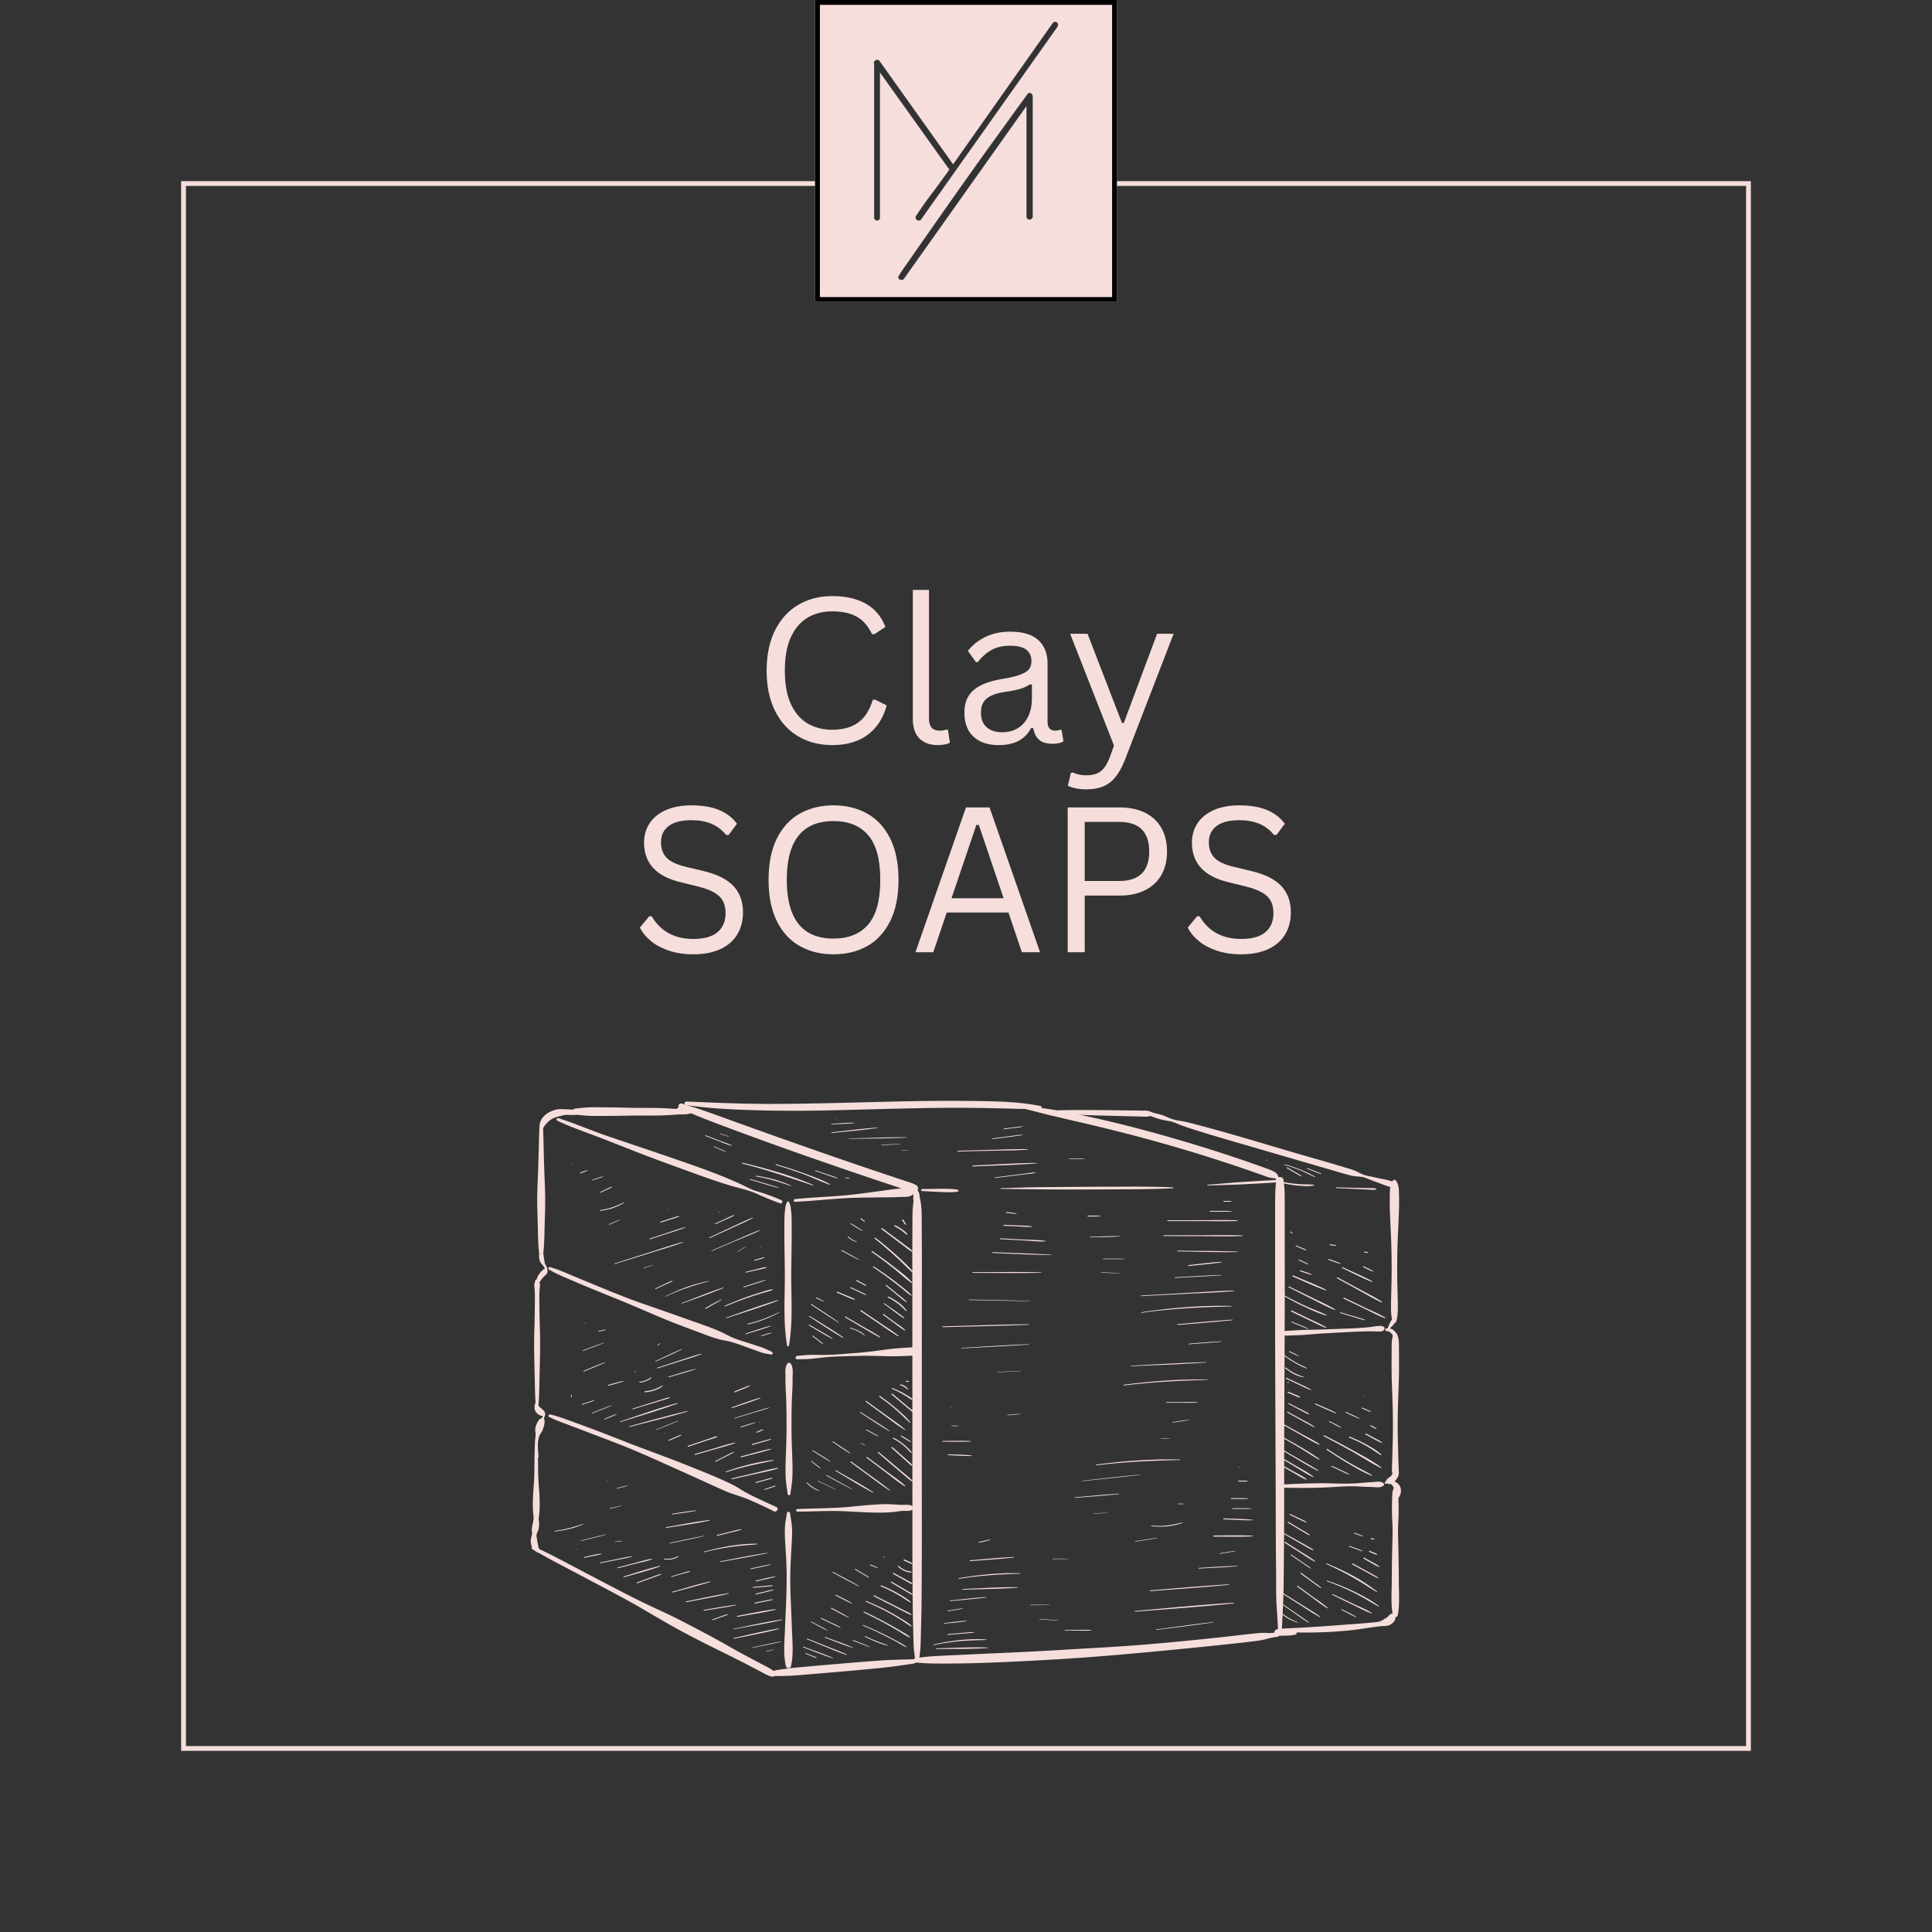 <svg xmlns="http://www.w3.org/2000/svg" width="2000" viewBox="0 0 1500 1500" height="2000" version="1.0"><defs><clipPath id="b"><path d="M0 0h1500v1500H0zm0 0"/></clipPath><clipPath id="a"><path d="M0 0h1500v1500H0z"/></clipPath><clipPath id="c"><path d="M140.625 140.625h1218.75v1218.75H140.625zm0 0"/></clipPath><clipPath id="d"><path d="M632.813 0h234.375v234.375H632.813zm0 0"/></clipPath><clipPath id="f"><path d="M.813 0h234.375v234.375H.813zm0 0"/></clipPath><clipPath id="e"><path d="M0 0h236v235H0z"/></clipPath><clipPath id="g"><path d="M678.496 16.945h143.25v200.25h-143.25zm0 0"/></clipPath><clipPath id="h"><path d="M0 0h335v216H0z"/></clipPath><clipPath id="i"><path d="M0 0h525v217H0z"/></clipPath><clipPath id="j"><path d="M531 854.57h278V863H531zm0 0"/></clipPath></defs><path fill="#fff" d="M-150-150h1800v1800H-150z"/><path fill="#fff" d="M-150-150h1800v1800H-150z"/><g clip-path="url(#a)"><g clip-path="url(#b)"><path fill="#333" d="M-330-330h2160v2160H-330z"/></g></g><g clip-path="url(#c)"><path fill="none" d="M140.625 140.625h1218.75v1218.75H140.625zm0 0" stroke="#f5dedc" stroke-width="7.5"/></g><g clip-path="url(#d)"><g clip-path="url(#e)" transform="translate(632)"><g clip-path="url(#f)"><path fill="#f5dedc" d="M.813 0h234.375v234.375H.813zm0 0"/></g></g><path fill="none" d="M632.813 0h234.375v234.375H632.813zm0 0" stroke="#000" stroke-width="7.5"/></g><g clip-path="url(#g)"><path fill="#333" d="M700.055 210.582c1.77-2.703 36.586-52.348 39.554-56.559a5155.134 5155.134 0 0 1 21.922-30.894c4.059-5.668 8.09-11.258 12.094-16.77a2770.137 2770.137 0 0 0 10.926-15.136 970.95 970.95 0 0 1 8.426-11.625c2.34-3.172 3.875-5.278 4.597-6.32.403-.727 1.004-1.094 1.809-1.094.804 0 1.406.312 1.804.937.403.621.606 1.297.606 2.027v92.997c0 .62-.254 1.171-.758 1.636-.5.469-1.055.703-1.664.703-.601 0-1.156-.207-1.664-.625-.5-.41-.754-.988-.754-1.714v-85.82l-95.18 134.183c-.414.625-1.043.937-1.87.937-.626 0-1.196-.234-1.72-.703-.515-.469-.78-1.015-.78-1.637 0-.312.886-1.816 2.652-4.523zm-20.676-163.52c.57-.414 1.172-.624 1.797-.624.726 0 1.297.312 1.715.937l57.109 80.2 77.238-109.536c.403-.73 1.051-1.094 1.953-1.094.704 0 1.258.235 1.653.703a2.44 2.44 0 0 1 .605 1.637c0 .625-.16 1.149-.472 1.559l-105.79 149.48c-.41.625-1.039.934-1.867.934-.625 0-1.195-.23-1.718-.7-.516-.472-.782-1.07-.782-1.796 0-.414.602-1.508 1.797-3.278a800.3 800.3 0 0 1 4.45-6.476c1.769-2.543 3.742-5.25 5.93-8.113a387.103 387.103 0 0 0 6.163-8.266c1.93-2.652 3.613-4.965 5.074-6.95 1.457-1.972 2.391-3.327 2.809-4.054l-53.84-75.363v112.656c0 .625-.207 1.176-.621 1.64-.414.47-.937.7-1.559.7-.625 0-1.175-.23-1.64-.7-.469-.472-.7-1.015-.7-1.64V49.555c-.109-.102-.16-.41-.16-.934 0-.625.286-1.14.856-1.559zm0 0"/></g><g clip-path="url(#h)" fill="#f5dedc" transform="translate(582 408)"><path d="M64.125 170.48c-9.844 0-18.617-2.254-26.312-6.765-7.688-4.508-13.711-11.11-18.063-19.797-4.355-8.688-6.531-19.11-6.531-31.266 0-12.144 2.176-22.562 6.531-31.25 4.352-8.695 10.375-15.3 18.063-19.812 7.695-4.508 16.468-6.766 26.312-6.766 10.508 0 19.25 1.992 26.219 5.969 6.977 3.969 12.004 9.953 15.078 17.953l-8.453 5.61h-1.938c-3.074-6.407-7.074-10.954-12-13.641-4.918-2.696-11.218-4.047-18.906-4.047-7.074 0-13.355 1.578-18.844 4.734-5.492 3.149-9.851 8.14-13.078 14.985-3.23 6.843-4.843 15.601-4.843 26.265 0 10.668 1.613 19.414 4.843 26.235 3.227 6.812 7.586 11.796 13.078 14.953 5.489 3.148 11.77 4.718 18.844 4.718 8.145 0 14.805-1.828 19.985-5.484 5.187-3.664 9.035-9.602 11.546-17.812h1.922l8.844 4.39c-2.668 9.95-7.605 17.574-14.812 22.875-7.2 5.305-16.36 7.953-27.485 7.953zM146.031 170.48c-6 0-10.719-1.703-14.156-5.11-3.438-3.405-5.157-8.491-5.157-15.265V49.98h12.547v99.282c0 3.542.676 6.093 2.032 7.656 1.351 1.562 3.468 2.344 6.343 2.344 1.739 0 3.508-.282 5.313-.844l1.078.297 1.453 9.843c-.918.614-2.234 1.086-3.953 1.422-1.719.332-3.555.5-5.5.5zM193.392 170.48c-8.355 0-14.883-2.176-19.578-6.531-4.687-4.352-7.031-10.582-7.031-18.687 0-5.02 1.035-9.258 3.11-12.72 2.081-3.468 5.3-6.288 9.656-8.468 4.363-2.176 10.054-3.852 17.078-5.031 6.156-1.031 10.832-2.188 14.03-3.469 3.208-1.281 5.364-2.71 6.47-4.297 1.101-1.594 1.656-3.594 1.656-6 0-3.851-1.324-6.8-3.969-8.844-2.637-2.05-6.875-3.078-12.719-3.078-5.492 0-10.199 1.063-14.125 3.188-3.918 2.125-7.515 5.293-10.796 9.5h-1.532l-6.156-8.688c3.582-4.562 8.14-8.187 13.672-10.875 5.539-2.695 11.851-4.047 18.937-4.047 9.989 0 17.352 2.196 22.094 6.579 4.75 4.375 7.125 10.437 7.125 18.187v44.984c0 4.72 2 7.079 6 7.079 1.332 0 2.613-.235 3.844-.704l1.078.313 1.453 8.687c-.918.618-2.137 1.09-3.656 1.422a21.57 21.57 0 0 1-4.64.5c-4.669 0-8.196-1.02-10.579-3.062-2.387-2.051-3.914-5.078-4.578-9.078l-1.61-.157c-2.406 4.461-5.663 7.793-9.765 10-4.105 2.196-9.262 3.297-15.469 3.297zm2.782-9.984c4.707 0 8.789-1.086 12.25-3.266 3.468-2.187 6.125-5.254 7.968-9.203 1.844-3.945 2.766-8.508 2.766-13.687v-10.766l-1.453-.312c-1.899 1.335-4.203 2.453-6.922 3.359-2.719.898-6.516 1.7-11.39 2.406-4.919.668-8.825 1.695-11.72 3.078-2.898 1.387-4.964 3.149-6.203 5.282-1.23 2.125-1.843 4.75-1.843 7.875 0 4.968 1.46 8.75 4.39 11.343 2.926 2.594 6.977 3.89 12.157 3.89zm0 0"/><g><path d="M261.54 204.855c-2.874 0-5.558-.246-8.046-.734-2.48-.48-4.621-1.156-6.422-2.031l2.312-9.922 1.391-.453c1.227.613 2.766 1.14 4.61 1.578 1.843.437 3.738.656 5.687.656 3.437 0 6.281-.465 8.531-1.39 2.258-.93 4.196-2.454 5.813-4.579 1.613-2.125 3.113-5.058 4.5-8.797l3-8.312-34.063-86.828h13.531l26.688 69.219h1.453l25.844-69.22h12.844l-37.907 98.126c-2.156 5.437-4.57 9.804-7.234 13.11-2.668 3.312-5.824 5.734-9.469 7.265-3.637 1.539-7.992 2.312-13.062 2.312zm0 0"/></g></g><g clip-path="url(#i)" fill="#f5dedc" transform="translate(487 570)"><path d="M51.258 170.922c-7.074 0-13.418-.961-19.031-2.875-5.617-1.926-10.297-4.453-14.047-7.578-3.742-3.125-6.531-6.563-8.375-10.313l7.234-8.765h1.922C25.93 153.133 36.696 159 51.258 159c8.457 0 14.75-1.766 18.875-5.297 4.133-3.539 6.203-8.46 6.203-14.766 0-3.695-.683-6.828-2.047-9.39-1.355-2.563-3.601-4.75-6.734-6.563-3.125-1.82-7.383-3.398-12.766-4.734l-13.14-3.234c-9.793-2.352-17.012-6.11-21.657-11.266-4.636-5.156-6.953-11.68-6.953-19.578 0-5.582 1.43-10.567 4.297-14.953 2.875-4.383 7.078-7.805 12.61-10.266 5.539-2.457 12.16-3.687 19.859-3.687 8.457 0 15.594 1.195 21.406 3.578 5.82 2.386 10.477 5.96 13.969 10.718L78.71 78.25H76.79c-3.23-3.938-7.047-6.828-11.453-8.672-4.406-1.851-9.586-2.781-15.531-2.781-7.805 0-13.688 1.515-17.656 4.547-3.97 3.023-5.953 7.199-5.953 12.531 0 5.074 1.457 9.11 4.375 12.11 2.925 3 7.847 5.32 14.765 6.952l13.453 3.235c10.926 2.562 18.836 6.5 23.735 11.812 4.894 5.305 7.343 12.078 7.343 20.328 0 6.368-1.421 11.997-4.265 16.891-2.844 4.899-7.168 8.742-12.969 11.531-5.793 2.79-12.918 4.188-21.375 4.188zM160.15 170.922c-9.742 0-18.406-2.098-26-6.297-7.586-4.207-13.554-10.629-17.906-19.266-4.355-8.644-6.531-19.398-6.531-32.265 0-12.864 2.176-23.614 6.531-32.25 4.352-8.645 10.32-15.067 17.906-19.266 7.594-4.207 16.258-6.312 26-6.312 9.75 0 18.414 2.105 26 6.312 7.582 4.2 13.551 10.621 17.907 19.266 4.363 8.636 6.546 19.386 6.546 32.25 0 12.867-2.183 23.62-6.546 32.265-4.356 8.637-10.325 15.059-17.907 19.266-7.586 4.2-16.25 6.297-26 6.297zm0-12.219c11.696 0 20.672-3.648 26.922-10.953 6.25-7.313 9.375-18.863 9.375-34.656 0-15.79-3.125-27.336-9.375-34.64-6.25-7.313-15.226-10.97-26.922-10.97-24.199 0-36.297 15.203-36.297 45.61 0 30.406 12.098 45.61 36.297 45.61zm0 0"/><g><path d="M320.498 169.312h-14.14l-10.391-30.843h-47.906l-10.469 30.843h-13.844l39.235-112.437h18.297zm-49.453-98.828-19.297 56.922h40.453l-19.234-56.922zM382.18 56.875c7.739 0 14.375 1.387 19.907 4.156 5.539 2.774 9.757 6.735 12.656 11.89 2.894 5.15 4.344 11.204 4.344 18.173 0 6.98-1.45 13.031-4.344 18.156-2.899 5.125-7.117 9.09-12.656 11.89-5.532 2.794-12.168 4.188-19.907 4.188h-27v43.984h-13.218V56.875zm-.39 57.14c15.633 0 23.453-7.64 23.453-22.921 0-15.32-7.82-22.985-23.453-22.985h-26.61v45.907zM476.616 170.922c-7.075 0-13.418-.961-19.032-2.875-5.617-1.926-10.296-4.453-14.046-7.578-3.743-3.125-6.532-6.563-8.375-10.313l7.234-8.765h1.922C451.288 153.133 462.053 159 476.616 159c8.457 0 14.75-1.766 18.875-5.297 4.132-3.539 6.203-8.46 6.203-14.766 0-3.695-.684-6.828-2.047-9.39-1.356-2.563-3.602-4.75-6.734-6.563-3.125-1.82-7.383-3.398-12.766-4.734l-13.14-3.234c-9.794-2.352-17.012-6.11-21.657-11.266-4.637-5.156-6.953-11.68-6.953-19.578 0-5.582 1.43-10.567 4.297-14.953 2.875-4.383 7.078-7.805 12.61-10.266 5.538-2.457 12.16-3.687 19.859-3.687 8.457 0 15.593 1.195 21.406 3.578 5.82 2.386 10.476 5.96 13.969 10.718l-6.47 8.688h-1.921c-3.23-3.938-7.047-6.828-11.453-8.672-4.406-1.851-9.586-2.781-15.531-2.781-7.805 0-13.688 1.515-17.657 4.547-3.968 3.023-5.953 7.199-5.953 12.531 0 5.074 1.457 9.11 4.375 12.11 2.926 3 7.848 5.32 14.766 6.952l13.453 3.235c10.926 2.562 18.836 6.5 23.734 11.812 4.895 5.305 7.344 12.078 7.344 20.328 0 6.368-1.422 11.997-4.266 16.891-2.843 4.899-7.168 8.742-12.968 11.531-5.793 2.79-12.918 4.188-21.375 4.188zm0 0"/></g></g><path fill="#f5dedc" d="M709.984 929.57c-1.437 5.602-1.547 11.352-1.566 17.121-.02 5.77-.055 11.649-.074 17.473-.055 11.649 0 23.293 0 34.941 0 23.297 0 46.59.02 69.903 0 46.594.019 93.199.034 139.789 0 13.18.094 26.375.258 39.55.074 6.434.242 12.883.387 19.317.074 3.371.168 6.742.316 10.117.145 3.371.72 6.727 1.012 10.117.184 2.137 3.133 2.137 3.317 0 .257-2.91.812-5.804.96-8.734.13-2.914.239-5.824.313-8.738.129-5.824.277-11.645.387-17.469.222-11.648.277-23.297.312-34.945.113-23.293.02-46.606.02-69.903 0-46.59.02-93.199.035-139.789 0-13.175.058-26.37 0-39.55-.016-6.43-.055-12.883-.07-19.313-.04-6.672.07-13.379-1.586-19.867-.516-2.008-3.559-2.008-4.075 0zM991.035 915.84c-.976 5.75-.957 11.5-1.012 17.305-.054 5.808-.02 11.043-.02 16.57 0 11.351 0 22.707-.019 34.058 0 22.704 0 45.41.059 68.114.144 45.414.402 90.824.477 136.254.02 12.586.168 25.156.277 37.742.055 6.433-.129 12.918.277 19.332.387 6.45.848 12.883 1.14 19.332.095 1.953 2.97 1.973 3.044 0 .515-11.371 1.27-22.668 1.363-34.059.094-11.351.203-22.703.293-34.054.188-22.707.094-45.41.129-68.118.074-45.41.48-90.82.445-136.25 0-12.59-.02-25.156-.039-37.746v-19.332c0-6.449.055-12.808-1.011-19.148-.461-2.653-4.922-2.653-5.383 0zM527.695 860.348c11.43 5.402 23.188 9.863 35.02 14.285a3034.068 3034.068 0 0 0 35.77 13.14 3851.302 3851.302 0 0 0 71.085 24.786 3353.18 3353.18 0 0 0 19.774 6.636c3.445 1.14 6.89 2.285 10.34 3.426 3.445 1.145 6.746 2.434 10.34 2.84 2.89.312 3.683-3.945 1.417-5.254-2.597-1.508-5.472-2.285-8.312-3.223-3.152-1.05-6.32-2.101-9.473-3.152-6.027-2.008-12.035-4.035-18.062-6.062-11.739-3.98-23.461-8-35.18-12.07-23.703-8.24-47.328-16.665-70.937-25.16-13.36-4.81-26.614-9.821-40.27-13.747-2.082-.59-3.555 2.617-1.512 3.574zm0 0"/><path fill="#f5dedc" d="M708.621 923.617c.184.516.442 1.145.442 1.696 0-.57-.036.187 0 .187l.054-.277a2.727 2.727 0 0 0-.074.664c0 .293.02.57.02.863-.02 1.219.128 2.414-.02 3.633l.094-.63c-.094.72-.258 1.458 0 2.177.515 1.547 2.488 2.23 3.703.976.887-.902 1.015-2.191 1.09-3.41a9.819 9.819 0 0 0-.258-2.82c-.113-.477-.371-.957-.59-1.399-.074-.168-.168-.312-.258-.46a4.62 4.62 0 0 0-.351-.462l.129.204s-.11-.149-.149-.223a13.782 13.782 0 0 0-1.64-1.973 1.31 1.31 0 0 0-1.567-.199c-.46.274-.789.938-.59 1.473zM796.09 861.05c6.558 1.567 13.047 3.41 19.625 4.919 6.582 1.511 12.57 2.988 18.87 4.441 12.755 2.95 25.474 5.973 38.153 9.235 25.489 6.523 50.79 13.84 75.817 21.988 6.86 2.23 13.675 4.515 20.496 6.875a936.882 936.882 0 0 1 10.414 3.648c3.555 1.27 6.91 2.801 10.742 2.598 1.566-.094 2.582-2.047 1.328-3.227-2.34-2.23-5.012-3.187-8-4.273-3.316-1.2-6.652-2.379-9.969-3.54a1093.722 1093.722 0 0 0-18.375-6.265 1184.234 1184.234 0 0 0-37.89-11.851c-25.38-7.48-51.031-14.211-76.926-19.664-7.207-1.512-14.45-2.856-21.691-4.149-7.41-1.308-14.836-2.137-22.282-3.113-1.363-.184-1.64 2.062-.312 2.379zm0 0"/><path fill="#f5dedc" d="m989.617 913.887 1.477 1.289c.238.203.46.426.718.629.258.203.442.332.754.367.13 0 .278.02.407.02.238 0 .441-.239.367-.481a1.83 1.83 0 0 0-.13-.348c-.073-.168-.148-.332-.292-.445-.074-.055-.168-.129-.242-.184-.258-.183-.551-.347-.828-.535l-1.66-1.05c-.442-.274-.977.39-.57.738zm0 0"/><path fill="#f5dedc" d="M988.273 911.84c.313.648.625 1.273 1.012 1.883l1.18 1.859c.426.664.828 1.348 1.328 1.953.277.332.496.664.902.848.164.074.332.168.496.242.204.074.407.09.63.11.312.035.624-.258.699-.536.093-.332.109-.625.074-.976a2.576 2.576 0 0 0-.258-.922c-.074-.164-.168-.313-.258-.477-.351-.648-.812-1.238-1.234-1.828l-1.235-1.75c-.46-.664-.976-1.254-1.511-1.86-.387-.44-1.106-.425-1.551-.093-.477.371-.57.977-.293 1.512zM610.852 933.625c-.313 1.07-.793 1.918-.977 3.023-.203 1.215-.313 2.45-.46 3.668-.294 2.434-.368 4.864-.388 7.317-.02 4.57-.054 9.14-.035 13.73.055 9.305.313 18.594.348 27.903.074 18.464-1.383 37.246 1.789 55.547.129.699 1.289.699 1.398 0 3.192-18.301 1.735-37.083 1.79-55.547.035-9.309.296-18.598.351-27.903.035-4.57 0-9.14-.04-13.73 0-2.453-.089-4.883-.386-7.317-.148-1.218-.258-2.453-.46-3.668-.184-1.105-.665-1.953-.977-3.023-.293-.996-1.715-.996-2.008 0zM611.441 1058.523c-2.359 2.84-1.566 7.813-1.601 11.278-.059 4.297.144 8.57.367 12.863.441 8.719.48 17.473.461 26.191 0 8.586-.426 17.157-.7 25.727-.128 4.293-.187 8.59.055 12.863.239 4.278.938 8.461 1.567 12.68.148.996 1.86.996 2.008 0 .59-4.055 1.289-8.125 1.53-12.219.259-4.293.22-8.57.11-12.863-.238-8.734-.699-17.453-.699-26.188 0-8.738 0-17.175.441-25.73.223-4.293.442-8.566.387-12.863-.035-3.54.813-8.828-1.601-11.739-.536-.644-1.809-.644-2.325 0zM611 1174.594c-.57 3.797-1.418 7.48-1.586 11.316-.164 3.832 0 7.63.203 11.461.442 7.797 1.031 15.574 1.106 23.371.183 15.59-.739 31.184-1.383 46.754-.367 8.7-1.18 17.676.887 26.207.46 1.918 3.406 1.918 3.867 0 1.808-7.535 1.328-15.297 1.015-23-.312-7.797-.644-15.59-.957-23.367-.316-7.797-.664-15.574-.574-23.371.094-7.813.516-15.57.961-23.367.238-4.278.55-8.551.441-12.828-.109-4.497-.976-8.735-1.64-13.157-.184-1.164-2.156-1.164-2.34 0zM1081.672 916.414c-2.89 3.188-2.543 8.883-2.652 12.879-.11 4.59 0 9.16.168 13.73.347 9.16.917 18.32 1.12 27.48.204 9.161.243 18.321 0 27.477-.109 4.57-.218 9.16-.331 13.73-.09 4.626-.09 9.657 1.18 14.138.406 1.457 2.527 1.457 2.933 0 1.27-4.48 1.27-9.528 1.18-14.137-.094-4.59-.223-9.16-.332-13.73-.243-9.157-.188-18.317 0-27.477.199-9.16.773-18.32 1.12-27.48.169-4.57.297-9.16.169-13.731-.11-4.016.238-9.711-2.657-12.879-.476-.535-1.472-.535-1.953 0zM1082.246 1035.504c-2.176 3.816-1.715 9.16-1.77 13.418-.054 4.57-.074 9.14-.054 13.71.035 9.454.55 18.891.808 28.329.258 9.414.313 18.906.075 28.324-.11 4.57-.239 9.14-.368 13.711-.074 2.434-.167 4.867-.257 7.316-.094 2.454.203 3.688 1.656 5.547.426.536 1.531.536 1.953 0 1.457-1.859 1.754-3.168 1.66-5.546-.094-2.43-.183-4.864-.258-7.317-.129-4.57-.257-9.14-.367-13.71-.242-9.419-.187-18.911.074-28.325.258-9.438.774-18.875.809-28.328 0-4.57 0-9.14-.055-13.711-.054-4.258.407-9.602-1.77-13.418-.46-.809-1.695-.809-2.155 0zM1083.055 1154.469c-2.395 1.73-2.102 6.965-2.211 9.582-.164 4.258-.203 8.55-.074 12.808.128 4.258.48 8.516.445 12.809-.04 4.293-.203 8.848-.317 13.25-.203 8.535-.273 17.066-.347 25.602-.074 8.53-.758 17.34.863 25.652.371 1.863 3.41 1.863 3.781 0 1.602-8.164.938-16.918.864-25.211-.075-8.68-.145-17.379-.348-26.059-.094-4.257-.223-8.535-.297-12.808-.074-4.297.277-8.516.426-12.809.144-4.297.055-8.55-.055-12.808-.074-2.672.238-8.258-2.215-10.028-.129-.094-.367-.094-.515 0zM413.36 1202.734c11.812 7.114 24.16 13.344 36.363 19.813 12.07 6.375 24.16 12.734 36.14 19.258 11.996 6.523 23.59 13.715 35.496 20.382 12.051 6.747 24.364 13.051 36.746 19.133 6.766 3.317 13.493 6.653 20.2 10.098 3.41 1.75 6.8 3.559 10.191 5.328 3.39 1.77 6.82 3.941 10.563 4.977 2.097.57 4.05-2.325 2.246-3.856-2.524-2.137-5.453-3.5-8.387-5.047-3.262-1.715-6.504-3.449-9.766-5.16-5.972-3.172-11.886-6.379-17.75-9.73-11.867-6.785-23.937-13.106-36.066-19.39-12.16-6.302-24.805-11.59-37.004-17.802-12.203-6.21-24.55-12.664-36.785-19.074-13.586-7.117-27.074-14.578-41.027-20.918-1.31-.59-2.43 1.195-1.16 1.973zM426.406 1100.156c5.383 2.692 11.172 4.645 16.793 6.801a5850.15 5850.15 0 0 0 17.45 6.652c11.464 4.368 23.019 8.645 34.28 13.508 22.52 9.73 44.786 20.051 67.157 30.113 6.324 2.84 13.05 4.387 19.406 7.118a354.168 354.168 0 0 1 19.352 9.011c2.23 1.125 4.164-2.34 1.937-3.32a519.247 519.247 0 0 1-16.937-7.848c-2.657-1.293-5.328-2.582-7.871-4.054-2.801-1.64-5.453-3.52-8.368-4.977-11.039-5.586-22.777-10.137-34.261-14.762-11.223-4.515-22.594-8.753-33.926-12.957-11.668-4.332-23.188-8.992-34.816-13.433-6.356-2.434-12.735-4.832-19.149-7.133-6.41-2.305-13.324-5.09-20.215-6.672-1.144-.258-1.972 1.399-.832 1.953zM426.207 985.617c5.195 3.188 10.871 5.492 16.457 7.887 5.582 2.394 10.707 4.57 16.086 6.8 11.172 4.626 22.414 9.048 33.543 13.766 11.023 4.664 21.95 9.567 33.117 13.84 5.567 2.14 11.153 4.258 16.754 6.305 5.602 2.047 11.149 4.367 16.918 5.77 3.52.847 6.969 1.324 10.434 2.43 3.113.995 6.226 2.085 9.304 3.19 3.078 1.106 6.157 2.266 9.27 3.352 1.66.574 3.375 1.293 5.086 1.695 1.715.407 3.539.555 5.293.996 1.492.368 1.953-1.675.605-2.23-2.82-1.18-5.363-2.598-8.273-3.574-2.914-.977-5.66-1.844-8.496-2.746-5.696-1.825-11.832-3.485-17.121-6.305-10.579-5.621-22.227-9.102-33.489-13.176-11.258-4.074-22.445-7.906-33.687-11.832-11.242-3.926-22.559-8.57-33.707-13.14a2861.333 2861.333 0 0 1-18.172-7.52c-6.047-2.523-12.535-5.527-19.113-7.336-1.125-.312-1.77 1.274-.793 1.863zM432.656 870.098c10.578 5.086 21.711 8.754 32.656 12.976 11.352 4.367 22.633 8.918 33.985 13.27 11.351 4.347 22.926 8.566 34.445 12.734 11.52 4.164 22.797 8.348 34.48 11.738 6.47 1.88 13.196 3.207 19.337 6.008 6.136 2.801 12.05 5.274 18.226 7.465 1.38.496 2.375-1.805 1.012-2.414-5.195-2.285-10.652-4.387-16.09-6.047-2.91-.902-5.84-1.71-8.586-3.039-2.746-1.328-5.586-2.726-8.422-4.02-11.004-5.03-22.172-9.269-33.562-13.324-22.961-8.164-46.094-15.758-69.149-23.644-12.605-4.313-24.804-9.676-37.504-13.676-1.14-.348-1.933 1.438-.828 1.957zM417.137 1183.219c1.586-5.2 1.918-11.188 1.883-16.586-.06-5.75-.665-11.54-.961-17.29-.57-11.5 0-23.128-1.18-34.573a.534.534 0 0 0-1.067 0c-1.164 11.445-.609 23.093-1.18 34.574-.277 5.601-.866 11.222-.94 16.828-.094 5.547.238 11.719 1.878 17.047.243.773 1.328.773 1.567 0zM417.469 1095.125c1.289-8.203 1.199-16.64 1.383-24.938.183-8.421.441-16.843.496-25.265.058-8.422-.387-16.844-.477-25.266-.039-4.297-.129-8.57-.129-12.863 0-2.156.11-4.277.258-6.434.074-.902.203-1.843.203-2.765 0-1.27-.48-1.934-.703-3.168-.273-1.477-2.688-1.477-2.965 0-.242 1.215-.719 1.898-.7 3.168 0 .902.145 1.863.2 2.765.149 2.157.258 4.278.258 6.434 0 4.293-.09 8.566-.129 12.863-.09 8.422-.516 16.844-.476 25.266.035 8.422.312 16.844.496 25.265.183 8.297.093 16.735 1.382 24.938.075.46.868.46.942 0zM420.805 979.719c1.734-8.883 1.824-17.88 2.027-26.89.203-9.013.664-18.134.387-27.184-.278-9.047-.739-18.118-.938-27.184-.113-4.606-.222-9.215-.351-13.82-.11-4.407-.168-8.793-.868-13.141-.148-.867-1.601-.867-1.73 0-.703 4.348-.758 8.734-.867 13.14-.13 4.606-.238 9.215-.352 13.82-.203 9.067-.644 18.118-.937 27.185-.297 9.05.183 18.136.387 27.183.203 9.012.292 18.008 2.027 26.89.129.61 1.125.61 1.234 0zm0 0"/><path fill="#f5dedc" d="M418.004 996.914c.555-.96 1.254-1.809 1.863-2.73.606-.918 1.29-1.88 2.082-2.688.793-.812 1.64-1.437 2.32-2.285.813-.996.977-2.047.774-3.3-.145-.903-.293-1.79-.734-2.618-.555-1.05-1.2-1.844-1.457-3.023-.149-.645-.11-1.29-.258-1.934-.114-.555-.258-1.07-.313-1.64-.148-1.329 0-2.395-.738-3.594-.57-.957-1.734-.774-2.34 0-.848 1.086-.758 2.195-.574 3.5.168 1.125.371 2.418.96 3.41.59.996 1.384 1.808 2.063 2.672.371.46.774 1.035 1.016 1.586.219.515.293.738.016.957-.442.351-.993.48-1.438.906-.367.347-.7.719-1.05 1.086-.79.828-1.493 1.75-2.098 2.726-1.293 2.067-1.809 4.13-1.696 6.543.036.848 1.16 1.2 1.621.442zM415.977 1088.195c-.868 2.45-1.586 5.032-.258 7.5 1.125 2.082 4.219 4.368 6.562 3.317h-1.789c.278.148.551.277.848.386l-.387 1.403c-.297.312-1.18.46-1.605.773-1.121.848-1.899 2.211-2.485 3.465-.648 1.383-1.125 2.82-1.293 4.332-.164 1.512.223 2.652.243 4.016 0 5.918-.833 11.926.605 17.785.223.922 1.789.758 1.695-.219-.402-4.426-.863-8.738-.144-13.16.164-1.016.441-1.918.773-2.875.367-1.031.754-1.602 1.383-2.488 1.18-1.66 1.805-3.871 2.3-5.825.243-.937.407-1.878.427-2.855.02-.977-.461-1.805-.407-2.71.035-.849.664-1.657.793-2.524.035-.278.035-.536.055-.813.02-.605 0 .555-.074-.293-.348-3.648-6.489-4.625-5.696-8.793.188-1.012-1.195-1.398-1.527-.422zM414.54 1175.367c.034 2.969-.536 5.696-1.106 8.59-.297 1.547-.7 3.004-.48 4.586.241 1.695.202 3.098-.368 4.719-.774 2.23-.684 5.789.55 7.886 1.239 2.102 2.766 4.04 5.2 4.332.59.075.922-.59.812-1.066-.242-1.09-.703-1.992-1.035-3.043-.312-.996-.347-2.008-.605-3.023-.278-1.121-.426-2.266-.574-3.41-.204-1.547-.7-2.708-.145-4.274.496-1.402 1.234-2.469 1.438-3.98.183-1.403.347-2.766.312-4.184-.074-2.672-.555-5.383-1.953-7.703-.555-.922-2.082-.555-2.066.55zM421.191 878.871c-.148-2.82 1.532-4.808 3.317-6.781 1.789-1.973 3.816-3.465 6.25-4.367a31.26 31.26 0 0 1 3.87-1.145c1.474-.332 2.93-.808 4.442-.941 1.657-.13 3.317 0 4.977.039 1.473.035 3.297.11 4.367-1.07.293-.333.406-.829.164-1.215-.976-1.567-3.113-1.75-4.793-1.899-1.914-.183-3.832-.203-5.765-.297-1.938-.09-3.778-.164-5.75.223a22.244 22.244 0 0 0-4.942 1.64c-3.02 1.419-5.765 3.649-7.262 6.672-1.398 2.836-1.12 6.375-.386 9.344.203.828 1.55.664 1.496-.203zm0 0"/><path fill="#f5dedc" d="M442.883 863.758c1.015.222 2.027.996 3.004 1.328.886.312 1.77.387 2.71.496 1.825.203 3.669.387 5.512.535 3.942.352 7.961.258 11.922.297 8.11.055 16.2-.148 24.29-.277 8.093-.13 15.906.11 23.847-.149a234.37 234.37 0 0 0 11.926-.699c3.52-.297 7.797.406 11.004-1.273.605-.313.59-1.27 0-1.582-3.118-1.641-7.153-.961-10.543-1.293-3.961-.387-7.942-.625-11.926-.774-8.09-.293-16.2-.11-24.29-.277-8.089-.164-15.886-.387-23.847-.387-3.96 0-7.98-.129-11.922.203-1.992.168-3.984.352-5.953.555-.812.09-1.64.129-2.433.367-1.106.332-2.137 1.2-3.282 1.418-.738.149-.718 1.309 0 1.477zm0 0"/><path fill="#f5dedc" d="M527.992 858.32s-.11.149-.164.242l.184-.242c-.313.407-.684.758-1.016 1.125a8.467 8.467 0 0 1-1.125 1.051l.297-.238c-.223.164-.461.312-.684.476a8.488 8.488 0 0 1-.68.48c-.534.333-.886 1.032-.683 1.661.113.313.168.406.387.645l.297.222c.164.11.347.164.55.164.352.055.63-.02.942-.164.203-.094.387-.203.59-.297.277-.164.535-.386.793-.59.332-.277.644-.57.922-.902.347-.406.699-.812.921-1.289.22-.48.422-.96.57-1.457a1.127 1.127 0 0 0-.663-1.348c-.223-.09-.496-.129-.739-.054-.293.093-.496.277-.68.535zM597.176 1300.781c4.57.809 9.437.461 14.062.352 4.883-.13 9.75-.59 14.614-.996 9.586-.793 19.187-1.606 28.77-2.434 9.585-.828 19.187-1.715 28.769-2.672 4.793-.48 9.582-1.07 14.34-1.75 2.394-.351 4.808-.629 7.187-1.05 2.156-.387 4.55-.243 6.394-1.551.59-.403.774-1.453 0-1.825-1.953-.921-3.906-.515-6.007-.496-2.434.02-4.867.13-7.301.204-4.863.128-9.746.312-14.613.664-9.602.68-19.184 1.453-28.77 2.265-9.582.813-19.183 1.66-28.77 2.508-4.828.422-9.656.793-14.464 1.473-4.813.683-9.75 1.125-14.211 2.746-1.121.406-1.438 2.36 0 2.597zM619.07 1173.578c12.203.04 24.383-.808 36.582-.258 12.203.555 24.809 1.68 37.028.684 2.91-.238 5.77-.793 8.68-.977 1.972-.113 6.32.59 7.355-1.566.7-1.457-.461-2.598-1.863-2.86-3.059-.57-6.489-.054-9.602-.347-12.2-1.145-24.879.406-37.023 1.586-13.696 1.324-27.407 1.14-41.157 1.785-1.234.055-1.254 1.938 0 1.938zM619.035 1055.336c3.961-.055 7.926-.055 11.867-.445 3.668-.368 7.301-.903 10.965-1.215 7.594-.625 15.223-.68 22.836-.922 7.613-.238 15.223-.055 22.836.184 7.61.242 15.238-.11 22.832-.532 4.129-.242 4.164-6.656 0-6.453-7.535.371-15.129.813-22.629 1.844-7.504 1.031-15.316 2.062-23.058 2.637-7.739.57-15.223 1.308-22.832 1.492-3.649.09-7.301-.074-10.965-.055-3.985.016-7.926.441-11.871.809-1.676.148-1.75 2.691 0 2.672zM617.285 933.074c15.406-.683 30.738-2.636 46.145-3.097 7.613-.223 15.242-.297 22.855-.368 3.813-.039 7.61 0 11.426-.242 3.297-.203 8.605.5 11.059-2.008 1.324-1.363.828-3.207-.555-4.238-1.676-1.254-3.485-.848-5.473-.683-1.992.167-3.96.332-5.933.515-3.594.317-7.188.906-10.766 1.383-7.664 1.05-15.352 2.121-23.055 3.004-15.168 1.77-30.5 2.066-45.687 3.633-1.324.129-1.38 2.172 0 2.117zM812.621 863.98c13.93 1.254 27.973 1.715 41.961 2.102l20.977.55c3.332.095 6.687.169 10.023.243 1.805.035 3.668.219 5.473.035 1.53-.164 2.71-.828 4.074-1.457.555-.258.535-1.18 0-1.437-1.344-.68-2.543-1.383-4.074-1.582-1.64-.223-3.352-.149-5.012-.168-3.5-.055-6.984-.11-10.484-.149l-20.977-.219c-13.969-.148-27.992-.203-41.96.536-1.017.054-.997 1.472 0 1.566zm0 0"/><path fill="#f5dedc" d="M888.883 864.848c3.004 1.18 6.043 2.246 9.086 3.297 3.222 1.105 6.226 1.675 9.582 2.21 3.355.536 6.285 2.067 9.398 3.262 3.114 1.2 6.38 2.215 9.582 3.246 12.258 3.907 24.606 7.5 36.953 11.094 24.993 7.281 49.98 14.559 74.973 21.82 3.52 1.032 7.059 2.082 10.613 2.95 3.817.941 7.926.406 11.594 1.953 3.207 1.343 6.45 2.523 9.711 3.722 3.504 1.29 6.8 2.692 10.469 3.52 2.84.644 3.89-3.336 1.18-4.313-3.094-1.105-6.137-1.73-9.364-2.359-3.223-.625-6.578-1.492-9.894-2.102-3.575-.644-6.23-1.988-9.438-3.593-2.89-1.438-6.117-2.227-9.195-3.168-12.293-3.762-24.696-7.207-37.043-10.801-24.973-7.277-49.871-15-75.028-21.637-3.558-.937-7.097-1.879-10.671-2.746-3.575-.863-7.352-1.121-10.817-2.21-3.465-1.087-6.71-2.95-10.36-3.872a212.872 212.872 0 0 0-10.76-2.414c-1.403-.273-1.88 1.606-.571 2.102zm0 0"/><g clip-path="url(#j)"><path fill="#f5dedc" d="M532.434 857.973c17.636 2.578 35.515 3.48 53.316 4 17.805.515 35.7.57 53.54.218 35.882-.699 71.745-2.23 107.628-2.117 10.137.035 20.254.219 30.371.477 10.117.258 20.2.719 30.336.316 1.2-.058 1.566-1.918.297-2.176-17.453-3.52-35.535-3.668-53.3-3.906-17.767-.242-35.716-.058-53.556.313-35.867.718-71.73 2.101-107.613 1.972-20.254-.074-40.433-1.035-60.668-1.824-1.531-.058-1.937 2.484-.37 2.727zm0 0"/></g><path fill="#f5dedc" d="M715.883 924.707c4.68.258 9.363.531 14.043.734 4.68.204 9.215.461 13.691-.257.703-.11.684-1.27 0-1.399-4.441-.902-9.176-.832-13.691-.793-4.516.035-9.364.13-14.043.184-.996 0-.977 1.472 0 1.531zM777.031 923.012c17.399.238 34.778.515 52.192.515 17.418 0 34.484-.074 51.734-.203 9.953-.074 19.828-.222 29.762-.793.406-.02.406-.61 0-.629-17.38-.863-34.793-.55-52.192-.53-17.25 0-34.5.237-51.73.366-9.918.074-19.832.555-29.766.774-.332 0-.332.515 0 .515zM937.574 920.41c9.528-.347 19.035-.46 28.547-.957 9.508-.496 19.055-.996 28.547-1.66 1.14-.07 1.16-1.84 0-1.805-9.512.407-19.04 1.016-28.547 1.586-9.512.57-19.039 1.547-28.547 2.285-.351.02-.37.57 0 .551zM711.184 1290.738c9.101 1.012 18.226.864 27.386.809 9.16-.055 18.559-.238 27.828-.59 18.247-.68 36.473-1.602 54.7-2.691 36.601-2.211 73.148-5.711 109.636-9.36a3514.341 3514.341 0 0 0 30.871-3.246c4.957-.55 9.915-1.086 14.836-1.785 2.563-.371 5.047-.832 7.536-1.55 2.656-.774 5.273-1.16 8-1.567 1.898-.274 1.472-3.555-.461-3.371-2.25.222-4.536.59-6.801.48-2.266-.113-4.516-.187-6.8 0-4.552.348-9.067.918-13.602 1.438a2331.633 2331.633 0 0 1-27.68 3.039c-18.153 1.879-36.344 3.629-54.535 5.031-18.188 1.402-36.73 2.305-55.086 3.43-18.356 1.12-36.453 2.007-54.7 2.8-10.335.461-20.675.957-31.015 1.438-10.34.477-20.457.793-30.574 2.3-2.082.317-1.309 3.208.46 3.41zM994.04 1266.945a350.44 350.44 0 0 0 51.862-.906c8.348-.773 16.606-2.34 24.934-3.332 3.004-.371 5.75.129 8.57-1.348 2.82-1.472 5.032-4.46 3.594-7.52-.535-1.16-2.027-1.253-3.04-.792-1.218.535-1.882 1.715-2.894 2.527-.867.7-1.824 1.196-2.765 1.75-1.309.774-2.32 1.492-3.852 1.77-1.824.332-3.683.476-5.527.664-7.832.808-15.703 1.234-23.555 1.86a1357.453 1357.453 0 0 1-47.328 2.894c-1.582.074-1.582 2.379 0 2.449zm0 0"/><path fill="#f5dedc" d="M1005.8 1266.484a29.191 29.191 0 0 0-4.702-.996c-1.547-.203-3.094-.277-4.641-.496.328-.058.129-.094-.574-.113h-.57c-.387-.035-.774-.055-1.16-.074-.887-.035-1.825-.164-2.692.113a2.39 2.39 0 0 0-1.106.645c.278-.168.165-.075-.296.257-.239.239-.516.7-.606 1.051-.074.277-.074.55 0 .828.184.442.203.5.074.168.274.66.59.992 1.18 1.399l-.812-.809c.738 1.031 1.566 1.398 2.82 1.473.57.035 1.16.035 1.73.054 1.438.04 2.34-.035 3.778-.074a82.978 82.978 0 0 0 3.78-.183c1.27-.094 2.56-.368 3.833-.665 1.273-.292 1.215-2.21 0-2.578zM994.594 1155.004c13.547.258 27.129.441 40.676-.48 6.632-.442 13.453-.794 20.105-.407 3.355.184 6.691.313 10.063.406 2.855.094 6.359.868 8.718-1.105.496-.426.532-1.477 0-1.879-2.343-1.809-5.492-1.05-8.258-.867-3.355.219-6.707.422-10.062.738-6.781.625-13.766.531-20.566.313-13.567-.442-27.13.203-40.676.922-1.512.074-1.532 2.32 0 2.359zM1075.867 1152.035c1.07 0 1.07-1.66 0-1.66-1.066 0-1.066 1.66 0 1.66zM994.262 1036.5c2.433.7 5.105.422 7.613.352 2.89-.075 5.766-.188 8.66-.352 5.621-.313 11.223-.922 16.863-1.234 11.079-.61 22.172-1.274 33.266-1.586 2.598-.075 5.16 0 7.742.054 1.785.055 5.73.575 6.43-1.695 1.328-4.258-8.387-2.008-10.082-1.824-11 1.234-22.207 1.348-33.266 1.824-6.226.277-12.437.332-18.687.5-3.04.07-6.082.238-9.102.461-3.023.219-6.562.07-9.418 1.195-1.031.407-1.199 1.918 0 2.27zM1079.094 1031.523c.406-.48.812-.957 1.254-1.398.441-.445.847-.852 1.254-1.309.46-.535.921-1.09 1.324-1.68.242-.331.48-.698.59-1.105.054-.183.074-.351.054-.535-.035.223-.054.242 0 .074.04-.148.059-.312.075-.46 0-.15-.036-.294-.055-.442-.11-.7-.938-1.016-1.547-.883-.148.016-.277.07-.406.145l-.184.113c.203-.074.238-.094.09-.04a1.613 1.613 0 0 0-.719.427c-.293.293-.531.644-.754.992-.332.5-.59 1.035-.867 1.566-.312.59-.55 1.219-.808 1.828l-.188.422-.09.203s.02-.054-.039.055c-.164.277-.293.555-.457.828-.223.426-.133.942.238 1.238.352.258.938.293 1.254-.074zm0 0"/><path fill="#f5dedc" d="M1076.55 1033.457h.352c.055 0 .403.059.145 0 .203.04.387.074.59.129.093.02.183.059.297.094.035 0 .386.148.218.074-.164-.074.188.074.203.094a1.1 1.1 0 0 1 .258.144c.352.203.793.446 1.09.738l-.129-.109s.11.09.145.129c.074.074.148.129.222.203.164.145.313.313.461.477.075.074.13.148.203.242.075.09.036.055-.074-.113a.966.966 0 0 0 .13.168c.109.164.222.332.331.515.11.184.203.387.313.59.054.11.11.219.148.313.129.277-.11-.332 0 0 .149.406.238.828.352 1.253.144.645.218 1.418.902 1.75l-.48-.48c-.075-.184-.075-.184-.036-.055.036.13.09.258.164.371.313.625 1.383.829 1.844.239.11-.149.219-.278.293-.461.04-.055.055-.13.074-.203.04-.09.04-.055-.02.093l-.476.477c.809-.367.903-1.492.828-2.266-.035-.57-.203-1.14-.406-1.676-.441-1.105-1.086-2.101-1.972-2.914-1.696-1.582-3.942-2.32-6.247-1.898-.515.094-.828.684-.753 1.164.074.516.496.902 1.03.918zM1083.129 1140.516s-.035.351-.035.37c.035-.113-.114.22-.094.204.02-.04.184-.223 0-.02-.11.149-.203.293-.332.422.258-.293.113-.144.055-.074-.239.297-.387.52-.551.832-.406.719-.793 1.453-1.2 2.172a9.842 9.842 0 0 1-.663 1.07l-.164.223c.367-.535.222-.297.128-.168-.148.183-.312.351-.46.515-.293.317-.61.59-.922.848-.13.113-.352.203.168-.129-.075.059-.149.114-.223.168-.184.13-.387.238-.59.367-.61.407-1.2.848-1.601 1.457-.114.184-.446.739-.372.793l.313-.59-.274.368c-.203.297-.257.683-.242 1.031.02.535.297.96.72 1.293.222.164.554.203.718.348 0 0-.461-.184-.203-.11.297.094.535.223.832.278.59.09 1.105.09 1.656-.13 2.027-.773 3.668-2.433 4.848-4.222 1.254-1.898 2.23-5.012.535-6.945l.367.625c-.055-.13-.11-.278-.164-.407 0 0-.129-.367-.094-.218a7.968 7.968 0 0 0-.183-.664c-.352-1.145-1.86-.832-1.973.257zm0 0"/><path fill="#f5dedc" d="M1078.266 1151.52c1.195.351 1.968.902 2.761 1.824.278.332-.164-.223.203.238.461.61-.144-.258.168.242.165.258.332.516.477.793.148.274.258.57.406.848.074.144.149.273.223.402.055.113.238.535.035.02.184.441.352.886.535 1.328-.074-.203-.094-.242 0 0 .074.183.13.387.184.57.094.313.183.645.258.957.039.13.054.258.093.387 0 0 .075.5.055.332.02.223.074.555.094.848.015.296.015.59 0 .886-.059.664-.203 1.328-.258 1.989-.04.574.66.906 1.121.648 1.363-.777 2.379-2.637 2.785-4.129.516-1.953.407-3.945-.48-5.75-1.492-3.043-5.106-4.535-8.313-4.773-1.363-.094-1.547 1.953-.312 2.32zM625.375 1283.973l4.184 1.675 2.027.813c.719.297 1.437.644 2.191.773.203.04.332-.218.149-.347-.625-.407-1.344-.649-2.047-.922l-2.102-.832-4.273-1.711c-.332-.129-.48.402-.149.531zM623.66 1279.05c7.594 2.84 15.149 5.954 22.89 8.427.184.054.313-.243.13-.317-7.485-3.207-15.242-5.824-22.871-8.66-.352-.129-.5.422-.149.55zM626.535 1272.71c5.125 2.087 10.23 4.169 15.352 6.231 5.125 2.063 10.191 4.293 15.406 5.989.223.074.371-.274.148-.368-4.902-2.34-10.043-4.218-15.093-6.21-5.051-1.989-10.45-4.13-15.664-6.192-.352-.129-.5.422-.149.55zM640.559 1271.46c7.043 2.653 14.046 5.583 21.234 7.833.184.055.312-.242.129-.316-6.914-3.004-14.137-5.399-21.215-8.036-.312-.109-.46.391-.148.52zM662.29 1273.855c4.276 1.696 8.53 3.426 12.882 4.938.148.055.238-.184.11-.258-4.22-1.879-8.532-3.52-12.829-5.215-.332-.129-.46.407-.144.535zM671.578 1270.777c5.582 2.782 11.48 5.383 17.563 6.91.222.055.297-.257.093-.332-5.898-2.156-11.722-4.273-17.343-7.093-.352-.168-.645.351-.313.515zM670.086 1262.172c5.84 2.45 11.59 5.121 17.25 7.96a286.332 286.332 0 0 1 8.035 4.22c2.652 1.457 5.379 3.246 8.219 4.515.238.113.387-.183.203-.332-2.469-1.879-5.363-3.297-8.074-4.773a265.156 265.156 0 0 0-8.586-4.477 258.604 258.604 0 0 0-16.883-7.613c-.313-.129-.46.387-.148.515zM670.637 1251.941a346.546 346.546 0 0 1 18.023 9.254c2.95 1.64 5.88 3.317 8.793 5.032 2.91 1.71 5.695 3.777 8.774 5.066.218.094.496-.164.273-.367-2.34-2.067-5.324-3.578-7.996-5.16a336.458 336.458 0 0 0-9.106-5.16c-6.027-3.301-12.164-6.395-18.375-9.329-.421-.203-.808.446-.386.649zM672.352 1243.688c6.265 2.558 12.347 5.492 18.28 8.734a158.073 158.073 0 0 1 8.24 4.828c2.855 1.79 5.585 3.926 8.57 5.492.257.13.57-.203.331-.426-2.324-2.171-5.234-3.812-7.906-5.492a172.151 172.151 0 0 0-9.066-5.304c-5.899-3.207-12.016-6.008-18.266-8.497-.422-.168-.59.497-.183.665zM678.379 1239.281l14.723 7.52a1524.23 1524.23 0 0 0 7.117 3.613c2.375 1.195 4.754 2.617 7.277 3.445.277.09.387-.296.184-.441-2.137-1.531-4.68-2.602-7-3.797-2.453-1.254-4.922-2.488-7.375-3.723-4.844-2.433-9.676-4.867-14.52-7.28-.46-.223-.847.44-.406.683zM683.98 1231.668a112.7 112.7 0 0 1 17.305 9.031c1.88 1.2 3.688 2.528 5.676 3.504.223.11.445-.168.258-.332-1.508-1.492-3.297-2.656-5.086-3.797a108.908 108.908 0 0 0-5.934-3.504c-3.87-2.136-7.886-4.015-11.98-5.691-.496-.203-.719.605-.219.809zM691.832 1228.61c2.727 1.64 5.453 3.3 8.184 4.921l4.109 2.434c1.29.773 2.578 1.62 3.98 2.172.278.113.516-.313.293-.496-1.16-.957-2.523-1.676-3.812-2.434l-4.11-2.43c-2.746-1.625-5.492-3.207-8.257-4.832-.426-.238-.793.407-.387.649zM693.453 1221.992l7.465 4.149 3.723 2.082c.57.332 1.16.644 1.75.96.59.313 1.086.626 1.75.7.297.035.351-.332.222-.516-.426-.554-1.105-.832-1.715-1.164-.609-.328-1.16-.644-1.75-.957l-3.628-1.973-7.391-4c-.48-.257-.906.461-.426.739zM697.25 1216.375a17.29 17.29 0 0 0 4.867 3.242c.863.387 1.75.7 2.672.922.922.219 1.953.477 2.875.258.184-.055.258-.371.055-.461-.793-.332-1.696-.406-2.543-.59a17.184 17.184 0 0 1-2.711-.887 15.746 15.746 0 0 1-4.645-3.058c-.386-.367-.957.222-.57.574zM701.746 1211.543l3.172 1.496c.516.238 1.012.496 1.527.719.258.11.516.219.774.312.297.13.554.184.886.22.258.038.387-.333.204-.497-.407-.387-.887-.625-1.383-.867a62.023 62.023 0 0 0-1.586-.735l-3.113-1.437c-.536-.262-1.016.55-.48.809zM629.742 1259.441c2.063 1.11 4.13 2.196 6.176 3.301 2.043 1.106 4.11 2.25 6.246 3.188.164.074.313-.149.149-.258-1.973-1.254-4.055-2.305-6.122-3.39a546.532 546.532 0 0 1-6.171-3.302c-.313-.164-.59.317-.278.48zM637.52 1256.734c2.488 1.2 4.976 2.38 7.464 3.575 2.489 1.199 4.809 2.398 7.297 3.355.203.074.332-.238.149-.351-2.34-1.364-4.828-2.45-7.262-3.61-2.434-1.164-4.883-2.344-7.316-3.504-.368-.183-.684.367-.313.555zM645.352 1248.902c4.48 2.414 8.921 4.883 13.507 7.075.188.093.332-.165.168-.274-4.351-2.637-8.847-4.996-13.343-7.39-.387-.204-.72.367-.352.59zM648.742 1238.766c4.094 2.062 8.13 4.293 12.332 6.101.219.09.422-.203.2-.332-3.942-2.324-8.126-4.258-12.2-6.324-.367-.184-.699.371-.332.555zM646.496 1220.906c6.672 3.594 13.305 7.297 20.106 10.633.183.094.332-.164.164-.273-6.559-3.817-13.305-7.282-20.012-10.82-.297-.165-.574.296-.277.46zM663.836 1218.64c1.77 1.032 3.52 2.083 5.289 3.114 1.77 1.031 3.504 2.137 5.328 3.043.238.11.422-.203.203-.352-1.68-1.18-3.484-2.156-5.234-3.207l-5.274-3.133c-.328-.203-.644.332-.312.516zM675.668 1215.266c1.863.738 3.707 1.566 5.621 2.14.203.055.352-.258.149-.351-1.805-.922-3.743-1.602-5.602-2.36-.371-.148-.516.442-.168.59zM686.375 1209.223c.516 0 .516-.813 0-.813s-.516.813 0 .813zM626.371 1151.465c2.672 2.746 5.969 5.012 9.676 6.098.164.058.293-.22.129-.293-3.485-1.512-6.727-3.485-9.383-6.211-.258-.278-.68.148-.422.421zM634.809 1149.86c4.664 2.25 9.308 4.495 13.988 6.671.113.055.203-.11.094-.164-4.625-2.304-9.27-4.535-13.934-6.781-.184-.094-.348.184-.164.273zM641.61 1145.73c6.527 3.524 13.05 7.079 19.648 10.47.144.073.293-.145.129-.24-6.453-3.648-12.992-7.151-19.52-10.687-.293-.168-.55.293-.258.442zM648.762 1142.027c9.601 5.696 19.093 11.743 28.988 16.883.242.13.445-.223.203-.37-9.324-6.138-19.238-11.442-28.898-17.028-.328-.203-.645.332-.313.515zM660.465 1135.375c4.992 3.688 9.988 7.371 14.984 11.04 4.992 3.667 9.934 7.425 15.13 10.78.202.13.46-.183.257-.332-4.719-3.886-9.766-7.445-14.707-11.039-4.938-3.594-10.211-7.41-15.297-11.094-.387-.277-.754.368-.387.645zM672.887 1131.875c4.883 3.703 9.765 7.426 14.652 11.11 4.883 3.687 9.617 7.687 14.777 10.894.297.184.63-.242.371-.48-4.48-4.036-9.62-7.446-14.449-11.06-4.828-3.609-9.988-7.444-14.984-11.148-.406-.296-.793.368-.387.664zM681.695 1127.965c4.422 3.816 8.828 7.633 13.27 11.41 2.191 1.86 4.367 3.723 6.562 5.582 2.192 1.863 4.239 3.777 6.614 5.273.277.184.554-.203.332-.445-1.88-2.137-4.22-3.926-6.395-5.75l-6.598-5.562c-4.386-3.707-8.828-7.391-13.23-11.078-.39-.332-.96.222-.574.57zM692.219 1124.168c2.636 2.379 5.27 4.758 7.906 7.133 1.273 1.164 2.563 2.304 3.852 3.449 1.289 1.14 2.562 2.523 4.09 3.297.222.11.5-.129.351-.352-.902-1.398-2.36-2.449-3.594-3.574-1.308-1.2-2.652-2.36-3.98-3.539l-7.98-7.039c-.442-.387-1.071.238-.645.645zM693.434 1116.965c2.691 1.418 5.254 3.078 7.613 5.012a44.517 44.517 0 0 1 3.262 2.93c1.03 1.03 1.992 2.25 3.152 3.152.238.183.516-.168.387-.387-.684-1.29-1.88-2.379-2.914-3.39a48.474 48.474 0 0 0-3.465-3.06 46.254 46.254 0 0 0-7.649-4.94c-.46-.239-.863.46-.402.698zM699.59 1115.25l3.633 2.246c1.215.758 2.414 1.512 3.722 2.086.203.09.461-.168.258-.332-1.105-.902-2.305-1.64-3.52-2.379l-3.706-2.266c-.407-.242-.774.387-.368.625zM704.805 1110.64c.242 0 .242-.367 0-.367-.239 0-.239.368 0 .368zM629.777 1134.73c2.414 1.86 4.793 3.813 7.317 5.493.148.09.332-.13.187-.243-2.304-2.043-4.812-3.832-7.246-5.71-.273-.223-.55.257-.273.48zM630.848 1126.418c4.46 2.8 8.863 5.73 13.453 8.332.203.11.37-.188.183-.316-4.328-3.004-8.882-5.676-13.359-8.477-.297-.184-.555.277-.277.461zM646.531 1119.672c4.461 2.969 8.848 6.121 13.492 8.808.184.114.332-.164.164-.293-4.292-3.226-8.902-6.062-13.378-9.011-.297-.203-.59.277-.278.48zM668.39 1120.668c1.122.555 2.247 1.14 3.407 1.64.113.055.187-.128.094-.203-1.07-.625-2.211-1.16-3.317-1.73-.203-.094-.37.2-.168.293zM672.684 1110.383c3.004 1.625 5.988 3.336 9.046 4.828.204.094.391-.184.188-.313-2.914-1.77-5.953-3.351-8.957-4.992-.316-.168-.61.313-.277.477zM667.762 1096.766c7.465 4.808 14.836 9.84 22.504 14.3.218.13.406-.203.203-.332-7.282-5.086-14.95-9.656-22.43-14.41-.277-.187-.535.274-.258.442zM672.242 1088.398c5.012 3.668 10.008 7.336 15.02 11 5.011 3.668 9.879 7.579 15.183 10.727.188.113.426-.164.242-.313-4.59-4.035-9.769-7.464-14.726-11.039-4.957-3.574-10.211-7.39-15.332-11.074-.426-.316-.832.387-.406.7zM682.8 1084.547a149.958 149.958 0 0 1 12.313 9.547c3.926 3.39 7.407 6.984 11.168 10.41.278.242.625-.129.407-.402-3.301-4.04-7.301-7.559-11.262-10.93a146.769 146.769 0 0 0-12.219-9.344c-.441-.297-.848.406-.406.7zM692.293 1082.723c2.93 2.468 5.84 4.937 8.773 7.39l4.313 3.649 2.098 1.77c.703.59 1.437 1.288 2.285 1.675.222.11.554-.129.39-.387-.976-1.437-2.656-2.507-3.984-3.613l-4.457-3.742c-2.93-2.45-5.863-4.918-8.793-7.371-.441-.367-1.086.258-.645.644zM692.402 1078.207a77.762 77.762 0 0 1 8.09 4 72.385 72.385 0 0 1 3.852 2.355c1.199.778 2.36 1.715 3.687 2.231.332.129.516-.332.313-.55-.903-1.106-2.266-1.864-3.48-2.598a73.29 73.29 0 0 0-4.04-2.325 78.202 78.202 0 0 0-8.199-3.722c-.352-.13-.61.46-.258.609zM699.11 1075.645c1.05.257 2.027.664 2.949 1.214.921.555 1.754 1.235 2.562 1.938.223.183.61-.055.426-.332-1.274-1.918-3.52-3.098-5.715-3.613-.516-.11-.738.664-.223.793zM703.7 1072.863h1.347c.09 0 .203 0 .293-.039.129-.035.183-.129.258-.222a.248.248 0 0 0 0-.274c-.075-.094-.149-.183-.258-.223-.09-.035-.203-.035-.293-.035h-1.348c-.219 0-.422.184-.406.403.02.222.187.406.406.406zM630.848 1037.441c1.328 1.047 2.636 2.098 3.96 3.133 1.329 1.031 2.547 2.137 3.985 2.946.164.093.328-.13.2-.258-1.141-1.196-2.524-2.157-3.813-3.168l-3.926-3.059c-.277-.223-.684.164-.406.406zM628.121 1029.074c5.969 3.5 11.887 7.188 18.024 10.395.238.129.44-.223.203-.371-5.805-3.758-11.926-7.094-17.914-10.578-.352-.204-.664.332-.313.554zM628.25 1022.18c8.66 5.527 17.195 11.336 26.098 16.476.273.164.515-.258.257-.441-8.44-5.844-17.343-11.098-26.043-16.55-.332-.204-.625.312-.312.515zM629.723 1012.984c7.078 4.66 14.101 9.418 21.304 13.84.184.11.332-.164.168-.277-6.93-4.883-14.082-9.434-21.175-14.098-.332-.222-.63.313-.313.516zM633.688 1007.879c1.878.941 3.738 1.898 5.69 2.691.169.075.278-.203.134-.297-1.79-1.066-3.668-1.972-5.532-2.91-.332-.168-.625.332-.293.496zM660.04 1031.36c2.046.53 4.019 1.269 5.898 2.21 1.878.938 3.539 2.102 5.253 3.262.164.11.348-.129.204-.277-3.043-2.875-7.227-4.7-11.227-5.711-.332-.074-.461.422-.129.496zM656.152 1022.79c4.461 2.632 8.903 5.269 13.38 7.886 4.48 2.617 8.882 5.344 13.507 7.668.297.144.535-.258.258-.442-4.293-2.875-8.863-5.363-13.324-7.965-4.457-2.597-8.957-5.175-13.453-7.757-.387-.223-.754.367-.348.61zM668.277 1018.035l14.489 9.84c4.808 3.262 9.562 6.727 14.613 9.637.238.129.535-.219.312-.387-4.53-3.555-9.433-6.652-14.207-9.875-4.773-3.227-9.824-6.656-14.746-9.973-.476-.332-.922.442-.441.774zM685.602 1020.836c2.785 2.062 5.586 4.11 8.367 6.172 2.785 2.066 5.472 4.332 8.46 6.008.259.148.536-.204.313-.407-2.488-2.34-5.457-4.218-8.219-6.226-2.765-2.008-5.695-4.149-8.535-6.211-.406-.297-.793.367-.386.664zM686.266 1012.3c2.582 1.919 5.14 3.852 7.722 5.77 1.254.922 2.508 1.825 3.758 2.746 1.348.977 2.637 1.989 4.149 2.707.203.094.406-.144.238-.312-1.106-1.16-2.375-2.043-3.684-2.965-1.308-.922-2.601-1.883-3.91-2.8-2.652-1.884-5.324-3.743-7.976-5.622-.317-.222-.59.293-.297.516zM689.508 1007.418a43.815 43.815 0 0 1 7.41 4.57c2.324 1.77 4.441 3.852 6.562 5.899.239.218.665-.074.461-.352-3.484-4.773-8.718-8.347-14.027-10.816-.476-.223-.883.476-.406.699zM687.852 998.297l7.941 6.539c2.562 2.121 5.086 4.426 7.871 6.23.219.149.441-.164.277-.351-2.324-2.414-5.105-4.442-7.707-6.559-2.597-2.12-5.214-4.277-7.832-6.414-.386-.312-.957.238-.55.555zM677.879 983.809c5.09 3.43 10.062 7.023 14.95 10.726a287.352 287.352 0 0 1 7.46 5.844c2.305 1.86 4.516 3.851 6.969 5.508.277.187.57-.219.347-.461-2.117-2.266-4.625-4.164-7.039-6.098a280.328 280.328 0 0 0-22.316-16.145c-.406-.257-.758.368-.371.626zM676.793 972.031a354.765 354.765 0 0 1 16.2 12.074c5.288 4.184 9.714 8.477 14.929 12.165.293.199.59-.243.367-.48-4.422-4.884-10.043-8.938-15.223-12.977-5.18-4.036-10.449-7.813-15.867-11.461-.426-.297-.812.386-.406.68zM679.133 961.676a317.643 317.643 0 0 1 15.832 13.508c5.125 4.683 9.933 9.695 15.074 14.359.277.258.645-.133.406-.406-4.46-5.438-9.675-10.246-14.89-14.95a253.349 253.349 0 0 0-15.887-13.195c-.387-.293-.922.387-.535.684zM684.477 954.34c3.925 2.969 7.836 5.953 11.757 8.922 1.938 1.453 3.856 2.93 5.809 4.367 1.953 1.437 3.926 3.207 6.137 4.238.293.13.55-.183.332-.441-1.551-1.77-3.668-3.098-5.532-4.516-1.988-1.512-4-3.004-6.007-4.48a5595.288 5595.288 0 0 1-12.035-8.918c-.477-.371-.938.441-.477.808zM694.523 952.148a33.345 33.345 0 0 1 5.047 2.93c1.606 1.125 2.97 2.508 4.555 3.613.238.164.57-.168.406-.406-1.105-1.605-2.746-2.84-4.332-3.965a33.827 33.827 0 0 0-5.199-3.004c-.531-.257-1.012.555-.477.813zM700.492 947.504l1.145 1.695c.203.293.386.57.61.848.108.129.218.277.327.406.114.129.242.238.39.348.184.168.532 0 .442-.258-.054-.164-.093-.348-.183-.516-.094-.164-.168-.312-.258-.46-.168-.294-.352-.57-.52-.848l-1.12-1.715c-.15-.219-.427-.313-.645-.164-.203.129-.317.441-.168.644zM649.813 1003.586l6.8 2.89c2.211.942 4.422 1.954 6.727 2.637.312.094.515-.367.219-.535-2.118-1.16-4.383-2.027-6.614-2.93l-6.84-2.8c-.402-.168-.699.535-.293.718zM660.465 1000.137l5.988 2.8 2.95 1.383c.94.446 1.952.942 2.968 1.2.203.054.293-.223.145-.332-.864-.625-1.88-1.086-2.856-1.532l-2.95-1.379c-1.952-.922-3.925-1.843-5.878-2.765-.441-.203-.809.441-.387.644zM664.941 994.535l3.707 1.992c1.235.66 2.395 1.38 3.704 1.805.203.074.386-.238.222-.367-1.07-.848-2.344-1.438-3.539-2.086-1.2-.645-2.469-1.324-3.707-1.988-.422-.223-.808.422-.387.644zM653.238 971.02c4.48 2.414 8.922 4.902 13.492 7.132.165.075.313-.148.149-.242-4.367-2.613-8.867-4.972-13.344-7.387-.332-.187-.61.313-.297.497zM658.215 960.328c1.883 1.899 4.238 3.32 6.855 3.871.223.055.297-.258.094-.332-2.453-.808-4.738-2.117-6.543-3.941-.258-.258-.664.144-.406.406zM660.52 950.324c2.984 1.86 5.918 3.813 9.011 5.473.168.09.313-.149.149-.258-2.84-2.066-5.899-3.851-8.864-5.715-.316-.203-.629.313-.296.516zM668.223 946.398l1.437 1.125c.238.184.461.368.7.532.257.203.535.351.792.515.223.149.461-.183.278-.367-.203-.203-.407-.422-.625-.61-.223-.183-.461-.386-.703-.57l-1.38-1.14c-.148-.13-.37-.149-.519 0-.129.129-.144.387 0 .515zM994.648 1252.844c3.832 3.172 8.149 5.62 12.938 6.968.203.055.277-.242.094-.312-4.496-1.715-8.828-4.074-12.516-7.172-.348-.293-.863.223-.516.516zM992.824 1243.96c3.852 2.673 7.703 5.349 11.555 8.036 3.851 2.691 7.613 5.492 11.629 7.906.183.114.406-.164.242-.312-3.633-2.856-7.559-5.38-11.355-7.996-3.797-2.617-7.852-5.403-11.774-8.11-.297-.203-.574.274-.277.477zM992.473 1235.281c5.328 3.39 10.652 6.82 16 10.192 5.343 3.375 10.578 6.968 16.125 9.972.257.145.46-.222.238-.406-5.106-3.703-10.633-6.894-15.977-10.246a3413.537 3413.537 0 0 0-16.109-10.027c-.332-.204-.625.312-.293.515zM1007.18 1231.89l11.629 8.477c3.87 2.82 7.648 5.844 11.742 8.293.219.13.496-.183.293-.367-3.574-3.098-7.594-5.73-11.426-8.496l-11.867-8.531c-.387-.278-.758.347-.371.625zM1009.816 1221.773c2.598 1.899 5.18 3.778 7.778 5.676 2.597 1.899 5.14 3.832 7.851 5.547.239.149.535-.203.313-.387-2.45-2.027-5.067-3.851-7.63-5.73-2.562-1.879-5.269-3.836-7.905-5.75-.407-.297-.774.367-.387.664zM1002.336 1207.527c2.523 1.73 5.031 3.446 7.555 5.18 2.523 1.73 4.992 3.5 7.593 5.086.239.148.422-.203.22-.371-2.43-1.86-4.993-3.52-7.52-5.25-2.524-1.735-5.032-3.445-7.555-5.18-.313-.222-.625.297-.313.516zM997.488 1197.832c3.832 2.453 7.684 4.922 11.516 7.371 3.836 2.453 7.594 5.07 11.633 7.188.328.168.57-.274.273-.477-3.61-2.766-7.594-5.07-11.445-7.5l-11.555-7.3c-.46-.294-.883.44-.422.738zM994.355 1189.54c4.145 2.394 8.274 4.792 12.438 7.167 4.168 2.379 8.258 4.887 12.57 6.95.332.167.61-.294.293-.497-3.996-2.617-8.273-4.828-12.437-7.172-4.164-2.34-8.367-4.644-12.57-6.945-.333-.184-.626.312-.294.516zM999.902 1182.188l8.239 4.972c2.746 1.66 5.453 3.395 8.328 4.832.312.145.554-.258.277-.46-2.617-1.844-5.437-3.43-8.183-5.071-2.747-1.64-5.508-3.297-8.254-4.938-.426-.257-.832.407-.391.665zM1001.34 1176.012c2.156 1.07 4.293 2.136 6.45 3.172 2.155 1.03 4.183 2.117 6.394 2.89.257.094.386-.293.183-.422-1.988-1.254-4.164-2.195-6.281-3.207-2.121-1.015-4.258-2.007-6.399-3.004-.367-.183-.699.368-.328.551zM1041.516 1249.879c3.742 1.934 7.425 4.055 11.277 5.75.203.09.387-.184.187-.313-3.593-2.175-7.445-3.98-11.187-5.918-.313-.164-.59.313-.277.48zM1034.363 1238.23c5.09 2.47 10.176 4.938 15.262 7.391 5.086 2.45 9.805 5.031 14.91 6.965.293.113.477-.348.219-.516-4.754-2.8-9.988-4.918-14.965-7.297-4.973-2.378-10.062-4.738-15.094-7.093-.386-.188-.718.386-.332.57zM1030.254 1227.727c7.098 2.523 14.043 5.437 20.789 8.789 6.746 3.355 12.773 7.113 19.129 10.746.316.164.535-.258.277-.461-6.043-4.496-12.844-8.074-19.61-11.336-6.76-3.262-13.433-5.934-20.417-8.254-.332-.113-.461.402-.149.516zM1029.777 1214.348c6.782 3.058 13.434 6.375 19.903 10.004 6.468 3.632 12.699 7.707 19.039 11.613.238.144.535-.223.312-.387-11.668-9.16-25.34-16.164-39.035-21.73-.277-.11-.496.367-.203.5zM1049.957 1214.586c3.297 1.805 6.598 3.629 9.895 5.437 3.3 1.805 6.562 3.704 9.972 5.29.313.144.57-.278.278-.481-3.192-2.008-6.528-3.742-9.844-5.547-3.317-1.805-6.617-3.594-9.914-5.398-.442-.242-.828.422-.387.66zM1058.766 1210.145l5.972 3.39c1.934 1.106 3.867 2.285 5.969 3.059.223.074.426-.258.242-.407-1.754-1.382-3.781-2.414-5.734-3.48l-6.024-3.3c-.5-.278-.941.48-.445.757zM1063.172 1204.91l2.836 1.18c.941.387 1.879.793 2.875 1.031.312.074.5-.351.222-.516-.886-.554-1.843-.94-2.8-1.328l-2.875-1.195c-.223-.094-.48.09-.535.293-.075.238.09.441.293.535zM1064.59 1194.977c.422.074.848.128 1.254.183l.605.074c.203.02.406.02.61.036.257 0 .257-.332.054-.403a6.643 6.643 0 0 0-.57-.203l-.57-.148c-.387-.11-.774-.204-1.16-.297-.204-.055-.446.058-.481.277-.039.184.055.461.277.48zM1047.559 1200.762c3.3 1.218 6.601 2.582 9.972 3.578.223.055.367-.277.149-.371-3.246-1.438-6.637-2.543-9.973-3.778-.348-.129-.516.442-.164.57zM1051.414 1190.625l3.297 1.18c1.105.39 2.195.793 3.316 1.09.203.054.352-.258.149-.352-2.137-.977-4.406-1.676-6.617-2.469-.332-.129-.477.422-.145.535zM995.55 1138.508c3.098 1.789 6.196 3.574 9.31 5.344 3.113 1.77 5.988 3.687 9.214 4.941.258.09.496-.297.278-.461-2.73-2.121-5.973-3.648-8.977-5.328a2615.26 2615.26 0 0 0-9.398-5.215c-.48-.258-.903.461-.426.738zM991.094 1130.047c4.66 2.84 9.324 5.68 14.004 8.48 4.683 2.801 9.254 5.88 14.172 8.22.332.163.59-.278.296-.497-4.386-3.207-9.308-5.77-13.988-8.516a3247.05 3247.05 0 0 0-14.152-8.257c-.371-.22-.703.351-.332.57zM990.188 1122.918c5.457 3.223 10.91 6.469 16.367 9.656 5.453 3.188 10.855 6.559 16.511 9.434.297.148.536-.258.258-.442-5.289-3.484-10.87-6.523-16.347-9.691a3313.431 3313.431 0 0 0-16.493-9.477c-.332-.183-.629.317-.297.52zM993.36 1115.082a359.756 359.756 0 0 1 15.425 8.793c5.067 3.059 9.988 6.36 15.094 9.363.367.219.644-.316.312-.554-4.754-3.52-9.879-6.559-14.964-9.567a374.79 374.79 0 0 0-15.5-8.66c-.422-.223-.793.406-.368.625zM996.695 1106.57c4.532 2.543 9.086 5.086 13.617 7.63 4.536 2.542 8.997 5.323 13.731 7.464.352.164.629-.297.316-.516-4.312-2.894-9.05-5.199-13.586-7.703a4321.745 4321.745 0 0 0-13.691-7.539c-.441-.238-.828.422-.387.664zM999.496 1096.71c3.445 1.915 6.895 3.813 10.34 5.731 3.445 1.918 6.855 3.907 10.43 5.547.277.13.515-.258.238-.426-3.297-2.136-6.817-3.94-10.281-5.82-3.465-1.883-6.93-3.762-10.375-5.66-.407-.219-.778.406-.371.629zM1000.453 1090.055l7.89 4.148c2.56 1.344 5.087 2.8 7.759 3.887.293.129.46-.328.203-.496-2.453-1.586-5.125-2.801-7.703-4.13l-7.797-4c-.387-.198-.739.391-.352.59zM999.863 1081.32c1.512.645 3.043 1.29 4.555 1.934 1.512.648 2.965 1.367 4.531 1.789.371.094.59-.422.258-.625-1.398-.832-2.95-1.383-4.441-2.012-1.493-.625-3.04-1.27-4.57-1.894-.442-.188-.774.586-.333.789zM1000.086 1073.855c.59 0 .59-.921 0-.921s-.59.921 0 .921zM1033.887 1138.73c2.23 1.051 4.476 2.082 6.707 3.133 2.23 1.051 4.351 2.082 6.597 2.93.239.09.368-.277.168-.387-2.12-1.18-4.332-2.156-6.543-3.187-2.21-1.035-4.406-2.047-6.597-3.078-.407-.188-.758.402-.352.59zM1030.11 1125.57a290.405 290.405 0 0 0 17.304 11.02c5.899 3.465 11.535 6.746 17.691 9.2.239.089.387-.298.184-.427-5.785-3.426-11.848-6.36-17.672-9.73a287.022 287.022 0 0 1-17.105-10.746c-.422-.274-.809.386-.387.664zM1027.805 1115.066a723.817 723.817 0 0 1 22.28 12.051c7.352 4.149 14.45 8.848 21.97 12.625.347.168.605-.293.293-.515-6.762-4.977-14.395-8.957-21.727-13.032-7.336-4.07-14.875-8.015-22.43-11.793-.441-.222-.828.422-.386.664zM1047.617 1116.227a104.65 104.65 0 0 1 12.79 6.117c4.109 2.324 7.722 5.05 11.683 7.43.297.183.644-.243.37-.481-3.429-3.168-7.706-5.621-11.776-7.871a106.916 106.916 0 0 0-12.864-5.988c-.48-.184-.683.59-.222.773zM1060.277 1113.773l6.211 3.395c2.028 1.105 4.035 2.266 6.192 3.074.297.113.425-.312.203-.476-1.88-1.348-3.98-2.399-6.028-3.465l-6.156-3.262c-.476-.258-.902.461-.422.719zM1064.035 1107.195l2.156 1.2c.72.406 1.438.793 2.215 1.066.2.074.403-.238.219-.387-.645-.515-1.344-.922-2.063-1.308l-2.156-1.196c-.406-.222-.793.407-.37.625zM1032.008 1103.824c2.984 1.567 5.933 3.262 9.012 4.625.203.094.386-.183.183-.312-2.855-1.77-5.933-3.246-8.902-4.813-.332-.164-.625.332-.293.5zM1021.078 1090.313c5.344 2.378 10.652 4.96 16.145 7.003.218.075.367-.273.164-.386-5.18-2.692-10.614-4.864-15.942-7.223-.406-.184-.773.422-.351.605zM1044.742 1096.766c3.465 1.582 6.91 3.28 10.465 4.644.203.074.352-.258.148-.351-3.335-1.79-6.875-3.243-10.32-4.809-.351-.168-.664.367-.312.516zM1057.457 1093.504l3.371 1.437c1.11.477 2.215.957 3.356 1.29.222.054.351-.258.148-.368-1.031-.61-2.137-1.07-3.227-1.531l-3.296-1.418c-.407-.168-.758.422-.352.59zM1059.043 1084.563c.406 0 .406-.626 0-.626s-.406.626 0 .626zM997.91 1062.375c3.98 3.316 8.793 6.008 13.934 6.93.258.054.367-.313.11-.407-4.903-1.62-9.509-3.742-13.49-7.078-.386-.312-.94.223-.554.555zM996.676 1052.367a82.806 82.806 0 0 0 8.68 5.77c3.003 1.73 5.972 3.281 9.18 4.367.218.074.366-.258.148-.367-3.063-1.551-6.176-2.95-9.145-4.664a85.613 85.613 0 0 1-8.566-5.657c-.317-.242-.63.293-.317.532zM1000.879 1049.602c2.375 1.109 4.734 2.285 7.168 3.226.203.074.332-.238.148-.351-2.265-1.25-4.664-2.286-7.023-3.391-.348-.164-.645.351-.293.516zM998.48 1070.41a5639.04 5639.04 0 0 1 9.606 4.535c3.187 1.512 6.21 3.004 9.434 4.239.257.09.425-.313.183-.442-3.02-1.715-6.21-3.117-9.36-4.59l-9.456-4.425c-.461-.22-.864.46-.407.683zM1002.797 1026.602c4.219 1.753 8.422 3.632 12.734 5.16.184.074.332-.239.145-.332-4.145-1.97-8.477-3.61-12.715-5.38-.352-.148-.496.423-.149.552zM1002.594 1018.328l13.636 6.563c4.407 2.117 8.774 4.421 13.36 6.097.242.094.39-.277.168-.406-4.238-2.543-8.828-4.531-13.27-6.668-4.441-2.14-8.937-4.277-13.418-6.414-.55-.258-1.05.57-.476.828zM996.195 918.64c3.91.887 7.852 1.532 11.852 1.883 4 .348 8.055.66 11.926-.058.386-.07.257-.606-.094-.645-3.852-.386-7.758-.183-11.61-.496-3.851-.312-7.925-.828-11.832-1.601-.59-.114-.847.773-.242.902zM1037.332 922.422c5.105.219 10.227.422 15.332.68 2.508.128 5.016.257 7.52.37 2.507.11 5.254.442 7.816.2.496-.055.7-.848.129-.938-2.399-.406-4.922-.277-7.336-.332-2.598-.074-5.215-.109-7.813-.168-5.218-.09-10.433-.257-15.628-.386-.372 0-.372.554 0 .574zM995.773 1005.594c5.473 3.207 11.059 6.191 16.809 8.863 5.75 2.672 11.242 5.234 17.121 6.895.277.074.477-.352.203-.48-5.66-2.579-11.52-4.7-17.18-7.317a245.187 245.187 0 0 1-16.66-8.477c-.328-.183-.625.313-.293.516zM1000.492 999.438c6.028 3.042 12.07 6.101 18.117 9.12 6.043 3.024 11.645 6.102 17.711 8.555.328.13.516-.386.239-.554-5.696-3.391-11.832-6.082-17.766-9.012-5.934-2.93-11.961-5.824-17.934-8.719-.406-.203-.754.406-.351.61zM1003.7 991.09c8.476 3.648 16.917 7.648 25.597 10.762.293.109.496-.368.223-.516-8.223-4.11-16.903-7.426-25.36-11.04-.535-.222-.996.552-.46.774zM1009.43 986.98l4.238 1.418c1.418.48 2.82.957 4.277 1.29.239.054.442-.313.184-.442-2.746-1.215-5.676-2.027-8.516-2.969-.441-.144-.625.555-.183.703zM1008.379 978.5l3.613 1.66c1.18.555 2.36 1.106 3.574 1.547.223.074.368-.258.168-.387-1.125-.644-2.304-1.18-3.484-1.73l-3.54-1.66c-.366-.164-.683.37-.312.554zM1006.129 967.61l4 1.66c1.308.535 2.656 1.234 4.055 1.492.183.035.296-.203.129-.297-1.18-.809-2.618-1.25-3.926-1.805l-4.07-1.676c-.387-.168-.575.477-.188.645zM1001.816 956.7l.72.46.35.223c.13.07.259.129.387.203a.232.232 0 0 0 .297-.059c.055-.09.075-.218 0-.293-.129-.109-.242-.222-.37-.312l-.348-.242-.72-.496c-.128-.094-.331-.02-.405.109-.075.148-.04.312.109.406zM1040.574 1019.414l9.418 2.86c3.133.956 6.266 1.968 9.457 2.726.274.074.367-.313.11-.426-3.079-1.12-6.266-1.988-9.399-2.93l-9.437-2.8c-.352-.11-.516.441-.149.554zM1043.246 1008.246l16.258 7.817c5.195 2.503 10.394 5.453 15.832 7.406.273.113.441-.332.2-.477-4.993-3.062-10.614-5.273-15.888-7.797-5.27-2.523-10.648-5.105-15.976-7.648-.48-.223-.883.48-.406.7zM1038.16 992.488c5.735 3.153 11.465 6.305 17.195 9.457 5.73 3.149 11.372 6.578 17.325 9.25.351.149.629-.293.297-.515-5.457-3.559-11.43-6.45-17.141-9.547-5.715-3.094-11.52-6.23-17.27-9.344-.441-.238-.847.441-.406.684zM1041.941 984.438c7.684 3.667 15.293 7.664 23.2 10.835.316.13.52-.386.222-.535-7.465-4.035-15.37-7.351-23.074-10.91-.406-.183-.773.406-.348.61zM1058.344 983.7c2.523 1.253 5.031 2.652 7.683 3.628.203.074.293-.219.149-.332-2.36-1.508-4.957-2.652-7.465-3.906-.406-.203-.758.406-.352.59zM1059.41 972.363c.406.074.793.168 1.2.242.406.075.828.145 1.253.165.13 0 .258-.11.274-.239 0-.148-.07-.258-.2-.297-.37-.144-.777-.218-1.164-.312-.386-.09-.793-.164-1.18-.238-.183-.04-.402.054-.46.257-.035.184.058.407.258.461zM1031.527 978.207c2.985 1.05 5.97 2.211 9.032 3.04.218.058.402-.294.164-.388-2.93-1.289-6.008-2.265-9.012-3.336-.426-.144-.61.536-.184.684zM1032.613 966.762c1.567.148 3.153.406 4.719.351.223 0 .277-.332.055-.386-1.547-.387-3.188-.446-4.774-.61-.422-.035-.422.625 0 .664zM595.094 1282.332l2.726-.7c.907-.237 1.828-.44 2.711-.737.149-.055.094-.239-.054-.22-.922.165-1.844.403-2.747.626l-2.726.664c-.242.055-.129.422.09.367zM584.129 1279.422c7.52-1.567 15.094-2.969 22.539-4.774.148-.039.074-.242-.055-.222-7.554 1.328-15.058 3.078-22.578 4.664-.219.035-.129.387.094.332zM569.883 1272.309c11.61-2.434 23.351-4.555 34.832-7.54.277-.074.164-.48-.11-.425-11.703 1.972-23.296 4.867-34.886 7.39-.39.075-.223.664.164.59zM569.754 1264.898c12.531-2.359 25.23-4.293 37.633-7.207.238-.054.129-.386-.094-.367-12.606 1.88-25.117 4.774-37.633 7.207-.238.055-.129.403.094.367zM572.61 1255.277c9.785-1.75 19.702-3.168 29.378-5.453.239-.054.203-.48-.054-.46-9.88 1.269-19.704 3.445-29.508 5.234-.442.07-.258.734.183.66zM586.266 1244.957l6.84-1.363c2.265-.461 4.57-.848 6.8-1.492.219-.055.184-.442-.058-.407-2.285.258-4.532.774-6.782 1.215-2.246.445-4.644.942-6.964 1.402-.426.094-.243.739.183.645zM586.91 1237.938c2.285-.536 4.57-1.07 6.856-1.626 2.289-.55 4.59-.992 6.82-1.75.258-.09.148-.421-.11-.386-2.324.351-4.609.957-6.894 1.512l-6.855 1.64c-.387.09-.22.68.168.59zM584.813 1232.777l7.664-.683c2.468-.223 4.976-.367 7.43-.828.218-.04.163-.387-.06-.387-2.503 0-5.011.312-7.519.55l-7.515.72c-.391.039-.407.664 0 .628zM586.93 1227.781c4.996-1.125 10.082-2.101 15.004-3.52.257-.073.144-.425-.114-.386-5.066.848-10.062 2.172-15.054 3.316-.387.094-.223.684.164.59zM582.855 1218.328c5.235-1.125 10.524-2.121 15.704-3.465.203-.058.109-.351-.09-.316-5.29.887-10.524 2.156-15.758 3.262-.332.074-.184.59.144.52zM559.582 1212.668c12.07-2.191 24.215-4.203 36.211-6.781.203-.035.113-.332-.09-.313-12.144 1.899-24.2 4.348-36.27 6.617-.312.055-.183.532.13.477zM546.605 1205.188a198.143 198.143 0 0 1 19.977-4.055c6.73-1.016 13.953-1.512 20.957-2.102.313-.02.313-.5 0-.5-13.77-.035-27.812 2.602-41.062 6.211-.293.074-.164.52.128.446zM556.91 1192.379l9.25-2.27c3.078-.754 6.211-1.398 9.215-2.414.277-.09.148-.46-.11-.422-3.132.516-6.21 1.399-9.288 2.176-3.079.774-6.157 1.547-9.254 2.301-.403.094-.239.719.168.629zM561.57 1183.77s.04-.036 0-.036c-.035 0-.035.036 0 .036zM553.46 1257.86l5.919-2.102c1.898-.684 3.906-1.254 5.71-2.156.204-.094.056-.387-.144-.352-1.992.426-3.925 1.254-5.843 1.918l-5.805 2.047c-.387.129-.223.754.164.625zM546.645 1250.484c8.199-1.324 16.437-2.484 24.582-4.109.203-.035.168-.402-.055-.387-8.254 1.051-16.477 2.543-24.695 3.89-.407.075-.239.68.168.606zM532.895 1243.926c10.945-2.156 21.988-4.02 32.84-6.598.242-.055.128-.406-.11-.371-11.02 1.734-21.95 4.223-32.895 6.379-.39.074-.222.68.165.59zM521.945 1236.406c9.805-2.652 19.723-5.086 29.38-8.183.257-.075.148-.461-.11-.407-9.899 2.305-19.649 5.309-29.414 8.075-.332.09-.203.625.144.535zM521.34 1224.352l7.316-2.082c2.34-.665 4.828-1.16 7.059-2.118.203-.093.035-.37-.149-.351-1.199.183-2.379.57-3.539.902l-3.648 1.07-7.168 2.082c-.313.094-.184.57.129.48zM515.719 1210.695c3.703.575 7.98 0 11.113-2.156.219-.144.035-.476-.203-.367-1.676.773-3.356 1.473-5.18 1.824a16.624 16.624 0 0 1-5.582.11c-.37-.055-.535.515-.168.574zM519.938 1198.313c8.882-1.825 17.785-3.594 26.613-5.66.148-.036.094-.258-.074-.239-8.918 1.66-17.766 3.613-26.649 5.512-.238.054-.148.422.11.367zM517.266 1186.258c11.132-1.824 22.41-3.297 33.449-5.621.258-.055.203-.516-.074-.477-11.223 1.383-22.391 3.668-33.54 5.563-.351.058-.203.609.145.535zM522.004 1175.809c6.137-.903 12.348-1.621 18.43-2.82.203-.036.144-.368-.059-.348-6.191.605-12.363 1.73-18.52 2.652-.332.055-.203.57.149.516zM494.727 1229.273l9.418-3.425c1.546-.555 3.078-1.11 4.625-1.7 1.546-.585 3.078-1.011 4.46-1.785.22-.129.075-.441-.168-.386-1.636.312-3.242 1.05-4.828 1.601-1.492.535-2.964 1.09-4.441 1.64l-9.23 3.41c-.391.15-.223.794.183.645zM484.5 1224.555c9.305-2.727 18.816-5.121 27.957-8.368.273-.09.164-.515-.129-.44-9.437 2.25-18.726 5.417-28.015 8.202-.387.11-.22.719.167.606zM479.652 1217.55l13.325-3.39c4.402-1.12 9.03-1.953 13.285-3.539.261-.09.148-.441-.11-.402-4.496.664-8.957 2.156-13.359 3.297a7261.665 7261.665 0 0 1-13.309 3.445c-.367.094-.218.664.168.574zM466.031 1213.664c4.094-.812 8.203-1.605 12.293-2.414 4.09-.813 8.238-1.477 12.254-2.598.188-.054.168-.386-.055-.351-4.07.515-8.109 1.472-12.125 2.285l-12.515 2.562c-.332.075-.184.57.148.516zM453.719 1209.445l6.508-1.308c2.156-.446 4.347-.848 6.449-1.512.222-.074.183-.445-.055-.406-2.176.238-4.332.718-6.469 1.18l-6.597 1.437c-.407.09-.239.7.164.625zM448.137 1203.14c.332 0 .332-.515 0-.515s-.332.516 0 .516zM593.766 1156.7l4.257-1.403 2.082-.68c.372-.113.72-.242 1.09-.351.293-.11.625-.168.828-.426.094-.11.075-.313-.09-.348-.316-.074-.609.055-.921.145-.371.113-.719.242-1.09.37l-2.082.7-4.258 1.438c-.348.109-.203.664.148.554zM586.95 1151.297l6.487-1.711c2.157-.574 4.383-1.016 6.45-1.863.148-.055.164-.352-.04-.332-2.19.277-4.327.957-6.449 1.511-2.117.555-4.402 1.16-6.617 1.73-.422.114-.238.759.188.65zM568.465 1148.441c5.933-1.343 11.847-2.671 17.785-4.02 5.934-1.343 11.96-2.413 17.71-4.273.294-.093.165-.48-.132-.441-5.988.848-11.922 2.543-17.82 3.926a5763.364 5763.364 0 0 0-17.746 4.183c-.426.09-.242.735.183.645zM563.707 1143.078c12.11-3.98 24.402-6.543 36.86-9.066.257-.055.203-.5-.055-.461-12.551 1.418-25.028 4.883-36.95 8.957-.351.129-.203.68.165.57zM575.336 1131.484c7.723-2.043 15.594-3.812 23.203-6.265.258-.09.168-.477-.11-.422-7.831 1.64-15.534 3.98-23.257 6.027-.422.11-.238.754.183.645zM584.203 1121.848l7.188-2.028c2.394-.683 4.808-1.328 7.132-2.191.258-.094.145-.461-.113-.406-2.43.476-4.828 1.195-7.222 1.879l-7.168 2.046c-.446.13-.258.829.183.7zM587.703 1112.32l2.399-1.03c.789-.333 1.64-.63 2.32-1.145.183-.149.074-.422-.164-.387-.867.148-1.68.57-2.473.902l-2.43 1.031c-.187.075-.222.332-.128.48.109.184.312.204.476.13zM589.582 1104.746c.316 0 .316-.5 0-.5-.312 0-.312.5 0 .5zM555.617 1134.914c2.414-1.215 4.813-2.45 7.227-3.668 2.414-1.215 4.902-2.32 7.133-3.816.144-.09.054-.368-.13-.293-2.488.941-4.847 2.304-7.206 3.5l-7.336 3.761c-.352.184-.035.7.312.516zM539.824 1129.55l15.371-4.44c5.121-1.473 10.32-2.801 15.332-4.606.297-.113.184-.555-.129-.48-5.195 1.16-10.3 2.835-15.406 4.347a3687.706 3687.706 0 0 1-15.351 4.516c-.426.129-.243.793.183.664zM534.313 1123.21c3.835-1.269 7.667-2.542 11.5-3.815l5.53-1.84c1.825-.61 3.868-1.07 5.548-2.028.183-.113.109-.445-.114-.425-1.914.238-3.812 1.09-5.636 1.695l-5.532 1.863c-3.832 1.29-7.648 2.578-11.48 3.852-.422.148-.238.808.183.664zM519.422 1118.566c1.605-.68 3.187-1.363 4.793-2.046 1.601-.68 3.187-1.344 4.719-2.172.218-.114.07-.48-.168-.407-1.641.536-3.227 1.254-4.809 1.934-1.586.684-3.246 1.422-4.848 2.121-.406.164-.054.754.352.59zM515.793 1112.945c.332 0 .332-.515 0-.515s-.332.515 0 .515zM575.3 1108.172c3.65-1.14 7.317-2.23 10.91-3.52.185-.074.11-.351-.089-.312-3.687.996-7.32 2.176-10.969 3.316-.312.094-.183.61.13.496zM570.492 1101.242c4.442-1.344 8.899-2.672 13.34-4.015 4.445-1.348 8.957-2.563 13.328-4.13.164-.054.11-.331-.074-.277-4.496 1.125-8.922 2.618-13.363 3.961-4.442 1.348-8.883 2.73-13.325 4.094-.222.074-.128.422.094.367zM568.48 1093.188c7.282-2.485 14.707-4.735 21.84-7.61.242-.094.149-.48-.11-.406-7.39 2.101-14.632 4.902-21.894 7.41-.386.129-.222.734.164.605zM570.582 1081.008l5.918-2.414c1.934-.793 3.871-1.567 5.71-2.528.204-.109.075-.441-.163-.386-2.008.61-3.926 1.402-5.86 2.195l-5.824 2.375c-.46.188-.258.96.203.758zM509.691 1110.125c5.696-2.285 11.446-4.496 17.102-6.89.129-.055.039-.278-.09-.223-5.734 2.136-11.41 4.496-17.105 6.781-.22.094-.11.445.093.352zM488.645 1107.895c15.003-3.926 30.152-7.52 45.003-11.942.258-.074.149-.46-.109-.406-15.113 3.484-30.059 7.836-45.043 11.832-.332.094-.183.61.149.516zM481.695 1104.063c14.82-4.68 29.82-9.012 44.399-14.376.258-.093.164-.496-.11-.421-14.964 4.183-29.672 9.453-44.418 14.336-.293.093-.164.554.13.46zM491.336 1094.094c4.883-1.477 9.766-2.914 14.652-4.407 2.36-.718 4.7-1.437 7.04-2.156 2.34-.718 4.827-1.289 7.038-2.34.223-.109.055-.406-.144-.367-2.399.367-4.774 1.29-7.098 2.008-2.433.754-4.883 1.492-7.316 2.266-4.774 1.492-9.547 3.023-14.34 4.515-.313.094-.184.59.129.496zM500.754 1080.934c4.808-.352 10.082-1.805 13.86-4.938.183-.148-.055-.406-.243-.316-2.137 1.105-4.254 2.25-6.558 3.043a27.359 27.359 0 0 1-7.06 1.418c-.5.039-.5.812 0 .773zM496.66 1073.414c1.66-.129 3.3-.48 4.867-1.086 1.567-.61 3.04-1.348 4.184-2.527.184-.184-.055-.477-.277-.348-1.364.793-2.692 1.656-4.164 2.23-1.477.57-3.024.919-4.61 1.032-.441.035-.441.719 0 .7zM493.234 1065.23c.48 0 .48-.734 0-.734s-.48.734 0 .734zM519.313 1069.324c6.835-2.027 13.746-3.87 20.472-6.21.203-.075.133-.372-.09-.313-6.91 1.73-13.71 3.98-20.53 6.023-.313.094-.185.59.128.5zM510.41 1062.43c5.695-1.805 11.406-3.594 17.102-5.399 5.695-1.808 11.465-3.465 17.047-5.601.242-.094.148-.461-.11-.39-5.77 1.495-11.445 3.483-17.12 5.327-5.677 1.844-11.372 3.688-17.067 5.528-.332.113-.184.609.148.515zM508.898 1057.195c6.856-3.132 13.805-6.082 20.512-9.507.149-.075.04-.352-.11-.278-6.984 2.875-13.765 6.246-20.605 9.438-.238.109-.035.476.203.367zM511.203 1044.555c.422-.5.848-.977 1.27-1.477.148-.164-.07-.387-.239-.238-.496.422-.976.848-1.472 1.27-.13.113-.114.331 0 .445.11.11.332.129.441 0zM469.535 1102.074c3.059-1.254 6.152-2.472 9.14-3.926.165-.074.055-.351-.128-.296-3.117 1.085-6.121 2.414-9.16 3.703-.313.129-.184.648.148.52zM459.637 1097.445c5.086-2.027 10.21-3.98 15.222-6.172.13-.054.036-.296-.093-.242-5.121 1.864-10.172 3.985-15.239 6.012-.257.11-.148.516.11.422zM452.043 1090.664l4.644-1.547c1.547-.515 3.043-.96 4.497-1.605.183-.09.054-.367-.145-.332-1.566.37-3.078.922-4.59 1.422a570.322 570.322 0 0 0-4.57 1.527c-.332.113-.184.644.144.535zM443.953 1084.324c-.055-.515-.129-1.012-.183-1.527-.02-.223-.313-.223-.352 0-.055.515-.11 1.012-.184 1.527 0 .094.055.184.11.258a.42.42 0 0 0 .258.11c.168 0 .37-.145.351-.348zM591.262 1037.402l3.797-1.14c1.27-.387 2.543-.739 3.777-1.235.203-.074.129-.37-.094-.316-1.308.258-2.558.664-3.832 1.035l-3.797 1.14c-.332.094-.183.61.149.516zM579.098 1035.89c6.34-2.007 12.773-3.831 19-6.156.222-.09.148-.441-.11-.367-6.414 1.715-12.718 3.961-19.039 6.008-.332.11-.183.629.149.535zM580.629 1028.297c8.476-1.953 16.77-4.957 24.324-9.285.149-.094 0-.317-.129-.242-7.777 3.87-15.867 7.023-24.363 8.957-.367.093-.223.664.168.57zM563.82 1023.508c13.434-4.48 27.09-8.61 40.325-13.711.257-.094.164-.5-.114-.426-13.582 4.02-26.941 9.05-40.324 13.676-.273.09-.164.535.129.441zM563.082 1014.309a277.63 277.63 0 0 1 27.387-9.95c2.984-.902 6.36-1.605 9.324-2.859.242-.09.242-.531-.074-.496-3.207.406-6.41 1.566-9.489 2.523-3.078.961-6.195 1.973-9.273 3.043-6.152 2.157-12.219 4.606-18.187 7.242-.352.149-.055.665.293.516zM577.605 999.473c5.567-1.766 11.223-3.407 16.715-5.434.184-.074.11-.351-.093-.316-5.637 1.511-11.184 3.449-16.77 5.234-.332.113-.184.629.148.516zM579.117 988.047l7.996-1.84c2.617-.61 5.457-1.016 7.961-2.027.203-.094.223-.461-.054-.446-2.672.223-5.344 1.125-7.922 1.754l-8.13 2.008c-.366.09-.202.645.15.55zM585.953 978.871l3.871-1.16c1.254-.371 2.543-.719 3.742-1.274.2-.093.055-.367-.148-.351-1.309.203-2.582.629-3.836 1.016l-3.793 1.14c-.387.113-.223.738.164.61zM590.434 968.918c.312 0 .312-.496 0-.496-.317 0-.317.496 0 .496zM548.008 1016.152c4.054-2.285 8.144-4.515 12.07-7.004.184-.109.02-.386-.164-.293-4.168 2.063-8.203 4.407-12.277 6.692-.387.219-.035.828.351.605zM529.559 1012.043c10.687-3.961 21.562-7.594 32.066-12.035.203-.09.055-.422-.145-.348-10.82 3.54-21.398 7.942-32.03 11.961-.259.09-.15.531.109.422zM516.656 1006.719c10.766-5.145 22.008-8.848 33.543-11.852.168-.035.094-.293-.074-.258-11.684 2.25-23 6.489-33.613 11.852-.168.09-.02.348.144.258zM509.137 1000.82c2.156-.996 4.332-2.008 6.488-3.004 2.156-.996 4.406-1.879 6.414-3.132.184-.11.074-.442-.148-.371-2.23.738-4.348 1.898-6.47 2.914-2.116 1.011-4.366 2.082-6.558 3.132-.312.149-.039.625.274.48zM500.66 997.707c.168 0 .168-.258 0-.258-.164 0-.164.258 0 .258zM499.133 992.285s.035-.035 0-.035c-.04 0-.04.035 0 .035zM573.016 971.848c2.027-1.27 4.074-2.524 6.062-3.832.113-.075 0-.239-.11-.168-2.062 1.218-4.073 2.507-6.1 3.761-.165.09 0 .352.148.239zM552.578 971.313c6.227-2.633 12.457-5.27 18.688-7.907 6.226-2.633 12.566-5.047 18.613-8.015.164-.094.055-.387-.129-.313-6.246 2.285-12.293 5.14-18.395 7.758-6.097 2.617-12.64 5.437-18.96 8.164-.223.094-.04.426.183.332zM550.992 961.27a6352.663 6352.663 0 0 0 16.735-7.649c5.586-2.562 11.222-4.957 16.605-7.851.203-.11.055-.461-.148-.368-5.621 2.211-11.04 4.922-16.512 7.465-5.473 2.543-11.297 5.29-16.938 7.922-.312.149-.035.629.278.48zM555.469 950.434c2.433-1.086 4.867-2.176 7.3-3.282 2.434-1.105 4.938-2.062 7.223-3.41.223-.129.074-.496-.164-.402-2.488.828-4.867 2.082-7.242 3.187l-7.39 3.41c-.333.145-.04.625.277.477zM558.477 941.605c.421 0 .421-.644 0-.644-.426 0-.426.644 0 .644zM556.98 939.746l-1.527-1.531s-.055 0-.039.035l1.531 1.531c.02.02.055 0 .035-.035zM499.906 984.695c2.285-.773 4.551-1.566 6.836-2.343.149-.055.074-.274-.055-.22-2.285.74-4.57 1.473-6.855 2.231-.223.074-.129.422.09.348zM477.254 981.414a18889.69 18889.69 0 0 0 26.652-8.312c8.883-2.782 17.856-5.325 26.574-8.532.204-.074.13-.386-.093-.332-8.973 2.375-17.801 5.473-26.649 8.254-8.847 2.785-17.73 5.64-26.593 8.48-.278.09-.165.532.128.442zM504.586 962.246c4.57-1.492 9.14-2.984 13.73-4.476 4.59-1.493 9.215-2.86 13.676-4.645.203-.074.13-.387-.094-.332-4.644 1.215-9.195 2.855-13.746 4.367-4.554 1.512-9.144 3.024-13.715 4.535-.347.11-.203.645.149.532zM512.918 949.2c2.414-.759 4.828-1.493 7.242-2.25 2.414-.755 4.848-1.454 7.188-2.434.257-.11.164-.477-.11-.422-2.472.55-4.867 1.363-7.261 2.136l-7.227 2.325c-.387.129-.219.754.168.625zM518.926 939.285c.347 0 .347-.555 0-.555-.352 0-.352.555 0 .555zM582.36 915.879c7.242 2.156 14.468 4.531 21.8 6.394.203.055.278-.238.094-.312-7.152-2.453-14.504-4.426-21.746-6.582-.313-.09-.461.406-.13.5zM587.098 913.445c9.379 1.438 18.226 4.278 27.125 7.446.148.054.257-.184.113-.258-8.422-4.074-17.86-6.375-27.074-7.797-.387-.055-.555.535-.164.59zM576.5 903.457c18.594 4.68 36.602 10.89 54.773 16.973.239.074.422-.313.184-.422-17.527-7.504-36.254-12.793-54.773-17.215-.426-.094-.61.55-.184.644zM602.43 904.543c7.133 2.082 14.191 4.387 21.156 6.984 6.969 2.598 13.656 5.864 20.64 8.313.223.074.372-.258.169-.387-6.305-3.574-13.454-6.047-20.22-8.531-6.76-2.488-14.28-4.922-21.562-6.988-.386-.11-.55.5-.164.609zM633.078 909.168c2.84.977 5.695 1.973 8.531 2.95 2.84.976 5.66 2.046 8.57 2.839.259.074.333-.297.114-.387-2.785-1.164-5.66-2.066-8.516-3.023-2.855-.957-5.695-1.934-8.55-2.91-.352-.114-.5.422-.149.531zM656.574 914.57c.996.184 1.973.348 2.969.496.223.04.312-.277.094-.332-.977-.238-1.938-.46-2.914-.68-.332-.074-.48.462-.149.516zM554.125 890.352c3.152 1.382 6.285 2.859 9.492 4.074.149.054.258-.184.11-.258-3.059-1.512-6.247-2.8-9.38-4.184-.242-.109-.46.258-.202.368zM547.75 882.004c3.336 1.273 6.672 2.562 10.008 3.832 3.332 1.273 6.613 2.766 10.043 3.723.219.058.367-.258.148-.368-3.152-1.546-6.562-2.636-9.844-3.87-3.28-1.235-6.8-2.579-10.21-3.868-.348-.133-.497.422-.145.55zM558.879 880.328c2.344.774 4.7 1.64 7.078 2.285.129.035.184-.168.055-.203-2.305-.922-4.7-1.62-7.04-2.414-.202-.074-.296.258-.093.332zM1004.582 910.793s.04-.04 0-.04c-.035 0-.035.04 0 .04zM997.469 904.469c4 1.18 7.926 2.543 11.777 4.11 3.852 1.566 7.777 3.577 11.684 5.347.222.09.406-.203.203-.332-3.559-2.176-7.465-3.852-11.317-5.418-3.851-1.567-8.07-3.004-12.218-4.203-.313-.094-.461.406-.13.496zM1015.086 907.512l5.289 2.082c1.77.68 3.504 1.418 5.328 1.953.203.055.332-.238.149-.352-1.696-.828-3.465-1.472-5.215-2.136-1.754-.664-3.594-1.383-5.403-2.082-.332-.13-.48.406-.148.535zM999.09 906.957c1.863 1.09 3.722 2.156 5.586 3.246 1.86 1.086 3.683 2.266 5.676 3.113.238.09.406-.183.203-.332-1.715-1.289-3.668-2.285-5.512-3.37-1.844-1.09-3.723-2.157-5.602-3.227-.386-.223-.718.367-.351.59zM983.387 901.078c.426 0 .426-.644 0-.644-.422 0-.422.644 0 .644zM477.68 1197.227c1.824-.243 3.648-.391 5.453-.739.129-.02.094-.242-.035-.222-1.805.109-3.63.425-5.418.644-.203.02-.203.352 0 .317zM451.234 1196.395c6.34-1.567 12.68-3.114 18.98-4.81.169-.038.095-.296-.073-.257-6.356 1.473-12.68 3.113-19 4.719-.239.055-.13.422.093.367zM430.832 1189.043c7.445-.832 14.945-2.488 21.8-5.512.184-.093.055-.406-.148-.351-7.074 2.488-14.187 4.5-21.671 5.363-.313.039-.313.516 0 .5zM473.645 1171.348c2.949-.68 5.859-1.38 8.789-2.137.128-.035.074-.238-.055-.203-2.95.61-5.899 1.273-8.848 1.937-.258.055-.144.461.114.403zM479.063 1155.738c2.707-.68 5.453-1.289 8.125-2.101.167-.055.093-.274-.075-.258-2.742.555-5.453 1.309-8.164 1.973-.238.054-.144.441.113.37zM471.563 1150.395c.347 0 .347-.551 0-.551-.352 0-.352.55 0 .55zM472.352 1075.902c3.851-1.07 7.777-2.027 11.558-3.355.219-.074.13-.402-.094-.367-3.925.812-7.757 2.007-11.628 3.078-.407.11-.239.738.164.625zM453.297 1064.883c5.437-2.27 10.945-4.442 16.293-6.914.183-.07.055-.387-.13-.313-5.51 2.067-10.894 4.426-16.312 6.692-.332.129-.183.68.149.535zM452.727 1048.828c5.437-2.043 10.89-4.015 16.253-6.226.13-.059.075-.258-.054-.204-5.492 1.86-10.895 3.961-16.328 5.989-.278.11-.149.554.129.441zM464.89 1033.902c1.805-.445 3.65-.832 5.419-1.422.203-.07.109-.332-.094-.312-1.844.297-3.649.793-5.453 1.234-.317.075-.188.575.129.48zM454.586 1027.578c.371 0 .371-.57 0-.57-.367 0-.367.57 0 .57zM472.98 950.84c2.727-1.145 5.473-2.25 8.145-3.504.129-.055.04-.293-.09-.238-2.765 1.011-5.457 2.175-8.168 3.297-.273.113-.144.554.133.445zM466.125 940.074c6.414-.754 12.973-2.707 18.41-6.265.203-.13.02-.422-.183-.313-5.79 2.969-11.743 5.18-18.227 5.953-.387.055-.387.664 0 .625zM466.363 925.957l4.407-2.062c1.453-.684 2.984-1.31 4.328-2.157.187-.11.074-.441-.145-.367-1.531.496-2.988 1.25-4.426 1.934l-4.476 2.101c-.371.184-.055.739.332.551zM460.133 916.395l4.148-1.364c1.344-.445 2.727-.847 4-1.437.145-.074.035-.278-.113-.258-1.398.293-2.746.789-4.11 1.234l-4.07 1.344c-.297.094-.168.57.13.48zM450.66 911.05c1.824-.683 3.688-1.308 5.438-2.175.183-.094.054-.387-.149-.332-1.86.48-3.668 1.234-5.453 1.918-.371.129-.203.734.164.59zM443.73 904.063c.352 0 .352-.532 0-.532-.347 0-.347.532 0 .532zM727.086 1280.285c13.215-.144 26.578.113 39.773-.773.22 0 .239-.348 0-.367-13.214-.426-26.539.312-39.773.625-.332 0-.332.515 0 .515zM725.227 1277.21c6.8-1.42 13.656-2.472 20.566-3.077 6.91-.61 13.379-.645 20.09-.887.219 0 .203-.312 0-.332-13.528-1.031-27.59.941-40.805 3.797-.332.074-.183.59.149.516zM735.805 1269.305l10.394-.868c3.356-.277 6.727-.46 10.043-.96.223-.036.168-.403-.054-.387-3.41.074-6.801.46-10.192.758l-10.191.867c-.387.035-.387.644 0 .605zM732.91 1260.64c5.824-.624 11.723-1.05 17.508-1.988.187-.039.148-.332-.035-.332-5.824.332-11.649 1.215-17.453 1.86-.293.039-.293.5 0 .46zM735.879 1250.984c3.871-.644 7.758-1.234 11.61-2.027.148-.039.128-.297-.036-.277-3.906.5-7.797 1.218-11.703 1.863-.297.055-.168.496.129.441zM737.738 1243.133c9.383-.922 18.801-1.64 28.145-2.875.203-.02.203-.332 0-.313-9.399.606-18.762 1.75-28.145 2.692-.312.035-.332.531 0 .496zM747.453 1234.23c14.207-.476 28.512-.515 42.684-1.601.218 0 .218-.352 0-.352-14.211-.09-28.477.887-42.684 1.403-.371 0-.371.57 0 .55zM744.613 1225.809c15.739-2.598 31.516-3.555 47.438-3.961.242 0 .242-.352 0-.371-15.887-.477-31.918 1.164-47.586 3.796-.328.055-.2.575.148.516zM753.258 1212.043c11.316-.902 22.687-1.531 33.945-2.82.242-.04.262-.407 0-.387-11.332.48-22.648 1.676-33.945 2.562-.406.036-.426.68 0 .645zM760.148 1197.723c2.914-.645 5.844-1.235 8.7-2.047.242-.074.129-.406-.09-.367-2.95.48-5.844 1.199-8.754 1.843-.371.075-.223.645.164.57zM849.293 1175.441c3.559-.312 7.117-.629 10.672-1.03.074 0 .094-.13 0-.13-3.555.239-7.113.57-10.672.903-.164 0-.164.277 0 .257zM834.754 1162.945c11.316-.922 22.648-1.715 33.945-2.93.203-.019.223-.35 0-.331-11.332.699-22.629 1.824-33.945 2.8-.297.02-.297.48 0 .461zM840.54 1149.934c14.874-1.602 29.765-3.094 44.6-4.883.15-.02.165-.258 0-.238-14.89 1.437-29.745 3.187-44.6 4.808-.204.02-.204.332 0 .313zM851.23 1137.66c21.598-2.71 43.215-3.629 64.965-4.11.239 0 .239-.35 0-.37-21.656-.586-43.496 1.144-64.965 3.89-.37.055-.37.625 0 .57zM901.633 1117.094c2.27-.02 4.535 0 6.785-.074.11 0 .11-.149 0-.168-2.27-.055-4.535-.055-6.785-.075-.184 0-.184.297 0 .297zM910.426 1104.543c4.183-.645 8.422-1.18 12.586-2.012.148-.035.113-.273-.035-.258-4.239.461-8.442 1.239-12.66 1.864-.258.035-.149.441.109.406zM905.523 1089.098h12.125c4.04 0 8.094.109 12.13-.13.183 0 .183-.277 0-.292-4.036-.242-8.09-.13-12.13-.13h-12.125c-.351 0-.351.532 0 .532zM872.57 1075.7c21.582-2.747 43.22-3.798 64.946-4.294.203 0 .203-.297 0-.297-21.672-.46-43.473 1.254-64.946 4-.386.055-.386.645 0 .61zM878.36 1060.715c19.386-.883 38.812-1.508 58.18-2.856.187 0 .202-.312 0-.293-19.407.516-38.794 1.75-58.18 2.727-.278 0-.278.441 0 .422zM922.996 1043.707c8.402-.645 16.824-1.164 25.211-2.047.164 0 .164-.277 0-.258-8.406.407-16.809 1.18-25.21 1.825-.298.02-.317.496 0 .48zM914.223 1028.703c14.226-1.195 28.492-2.246 42.683-3.742.258-.016.258-.422 0-.402-14.246.921-28.457 2.3-42.683 3.539-.387.035-.407.644 0 .625zM886.191 1019.285c23.149-3.277 46.387-4.57 69.754-4.918.297 0 .297-.445 0-.445-23.332-.531-46.808 1.457-69.867 4.941-.273.035-.164.477.113.422zM886.098 1006.313c11.96-.61 23.922-1.22 35.882-1.844 11.961-.625 23.961-1.012 35.883-2.028.278-.02.297-.46 0-.441-11.96.258-23.941 1.18-35.883 1.824-11.94.645-23.921 1.344-35.882 2.028-.293 0-.313.496 0 .48zM912.305 992.156c11.96-.644 23.922-1.195 35.883-2.008.203 0 .203-.332 0-.312-11.961.46-23.922 1.2-35.883 1.844-.313 0-.313.496 0 .496zM922.902 982.926c8.422-.903 16.918-1.586 25.305-2.82.238-.04.184-.461-.055-.442-8.422.55-16.847 1.64-25.23 2.543-.461.055-.461.773 0 .719zM914.242 971.57c15.496.223 31.035.739 46.551.535.223 0 .223-.332 0-.347-15.5-.61-31.035-.535-46.55-.738-.352 0-.352.535 0 .535zM903.57 959.684l30.54.093c10.171.035 20.382.293 30.535-.109.296 0 .296-.445 0-.461-10.153-.426-20.383-.184-30.536-.184-10.156 0-20.367.016-30.539.036-.406 0-.406.625 0 .625zM906.48 948.02l27.149.054c9.031.02 18.117.278 27.144-.129.317 0 .317-.46 0-.48-9.027-.387-18.113-.13-27.144-.11l-27.149.075c-.367 0-.367.57 0 .57zM939.453 940.758c5.492 0 11 .129 16.477-.11.258 0 .258-.386 0-.386-5.492-.242-11.004-.114-16.477-.114-.387 0-.387.61 0 .61zM950.121 933.016c1.938 0 3.89.058 5.824-.09a.213.213 0 0 0 0-.426c-1.933-.164-3.886-.09-5.824-.09-.402 0-.402.625 0 .625zM897.766 1265.488c14.87-1.953 29.8-3.687 44.636-5.918.145-.015.11-.273-.039-.257-14.89 1.66-29.746 3.816-44.597 5.75-.258.039-.258.445 0 .406zM881.29 1251.297c25.542-2.027 51.14-3.797 76.628-6.45.312-.038.312-.515 0-.5-25.578 1.626-51.106 4.15-76.629 6.4-.351.034-.351.57 0 .55zM892.898 1235.375c20.368-1.566 40.766-2.95 61.094-4.922.258-.02.258-.422 0-.406-20.383 1.254-40.726 3.098-61.094 4.738-.367.035-.367.606 0 .57zM930.715 1217.828c10.027-.57 20.07-.937 30.078-1.824.184 0 .184-.293 0-.293-10.023.258-20.05 1.012-30.078 1.601-.328.02-.328.536 0 .516zM947.266 1206.367c3.87-.648 7.777-1.219 11.629-1.992.168-.035.128-.313-.036-.293-3.906.516-7.797 1.234-11.683 1.898-.258.036-.149.442.11.403zM942.363 1192.984c10.008 0 20.07.352 30.059-.164.312 0 .312-.48 0-.496-9.988-.52-20.05-.168-30.059-.168-.515 0-.515.813 0 .813zM950.105 1179.586c7.426.297 14.872.848 22.301.758.258 0 .239-.371 0-.387-7.39-.703-14.875-.773-22.3-1.09-.461-.015-.461.703 0 .719zM956.906 1171.516c4.848 0 9.711.109 14.54-.13.183 0 .183-.257 0-.277-4.848-.238-9.692-.129-14.54-.129-.351 0-.351.555 0 .555zM955.945 1163.793c4.203 0 8.407.094 12.606-.11.261 0 .261-.386 0-.406-4.2-.183-8.403-.093-12.606-.109-.402 0-.402.625 0 .625zM961.754 1150.266c2.246 0 4.531.109 6.781-.13.278-.034.278-.406 0-.421-2.25-.242-4.535-.133-6.781-.133-.461 0-.461.703 0 .703zM961.754 1139.578c.422 0 .422-.644 0-.644-.426 0-.426.644 0 .644zM782.375 1098.867c3.246-.297 6.488-.535 9.715-.922.144 0 .164-.257 0-.242-3.246.188-6.469.5-9.715.793-.238.02-.258.406 0 .387zM774.598 1065.434c6.136-.293 12.293-.57 18.43-.938.113 0 .113-.187 0-.168-6.137.238-12.294.555-18.43.848-.164 0-.164.277 0 .258zM746.457 1046.875c17.453-.957 34.926-1.75 52.36-2.984.183 0 .183-.297 0-.297-17.473.738-34.907 1.898-52.36 2.914-.223 0-.238.367 0 .367zM731.934 1030.438c22.3-.59 44.617-.977 66.918-1.899.257 0 .257-.406 0-.406-22.301.258-44.618 1.07-66.918 1.676-.407 0-.407.629 0 .629zM752.316 1009.352c15.832.316 31.684.664 47.512.867.129 0 .129-.203 0-.203-15.828-.442-31.68-.739-47.512-1.067-.257 0-.257.403 0 .403zM755.21 988.25c17.767 0 35.571.352 53.337-.129.203 0 .203-.293 0-.293-17.766-.48-35.57-.129-53.336-.129-.352 0-.352.551 0 .551zM770.73 972.824c15.184.61 30.391 1.403 45.575 1.64.203 0 .183-.292 0-.292-15.168-.961-30.39-1.363-45.575-1.973-.406 0-.406.625 0 .625zM776.55 962.082l17.454.938c5.77.316 11.687 1.035 17.453.812.223 0 .316-.387.059-.426-5.641-.808-11.485-.734-17.18-1.031l-17.8-.938c-.407-.019-.407.606 0 .625zM779.445 951.703l10.672.461c3.54.149 7.133.48 10.672.332.313 0 .293-.441 0-.476-3.52-.461-7.113-.461-10.672-.61l-10.672-.46c-.476-.02-.476.718 0 .753zM781.418 941.64l3.871.481c1.29.168 2.578.223 3.871.313.184 0 .219-.293.035-.332-1.273-.22-2.562-.477-3.851-.645l-3.961-.496c-.426-.055-.426.625 0 .68zM772.684 914.586l23.718-2.93c2.414-.293 4.977-.406 7.352-1.011.203-.055.148-.352-.055-.352-2.617 0-5.308.57-7.906.887l-7.61.957-15.519 1.953c-.332.035-.332.555 0 .515zM755.21 905.633c16.477-.719 33.028-1.11 49.485-2.38.258-.019.258-.405 0-.405-16.496.222-33.008 1.328-49.484 2.082-.441.02-.441.718 0 .703zM743.582 894.02l27.164-.61c9.07-.2 18.137-.183 27.168-.828.219 0 .219-.332 0-.348-9.05-.222-18.117.239-27.168.477-9.047.242-18.098.48-27.164.719-.387 0-.387.59 0 .59zM770.71 884.398l11.852-1.546c3.813-.497 7.665-.903 11.442-1.641.168-.035.129-.313-.035-.293-3.89.273-7.758.883-11.63 1.398l-11.628 1.532c-.352.054-.352.609 0 .55zM779.465 876.79l7.41-.977c2.395-.313 4.809-.57 7.168-1.07.164-.036.129-.313-.04-.313-2.429.148-4.843.515-7.276.847l-7.282.957c-.347.055-.347.61 0 .555zM786.246 870.8c.184 0 .184-.296 0-.296-.183 0-.183.297 0 .297zM699.941 893.082h4.848c.145-.02.145-.242 0-.242h-4.848c-.168-.016-.168.242 0 .242zM684.422 889.23c4.848-.332 9.695-.628 14.543-1.035.129 0 .144-.218 0-.218-4.848.238-9.695.59-14.543.902-.203 0-.219.351 0 .332zM659.21 884.195c14.856-.273 29.767-.258 44.602-.957.184 0 .2-.293 0-.293-14.855-.054-29.746.59-44.601.957-.203 0-.203.313 0 .293zM645.648 879.664c11.961-1.254 24.012-2.21 35.918-3.965.164-.015.13-.312-.035-.293-11.98.813-23.941 2.434-35.883 3.742-.332.036-.332.551 0 .516zM645.648 872.973c5.805-.293 11.664-.407 17.454-1.012.199-.02.218-.332 0-.332-5.825.02-11.649.55-17.454.883-.296 0-.296.48 0 .46zM648.54 868.957c.331 0 .331-.5 0-.5-.333 0-.333.5 0 .5zM736.32 1129.754c5.953.277 11.961.773 17.914.664.258 0 .258-.371 0-.406-5.933-.645-11.96-.664-17.914-.922-.422 0-.422.644 0 .664zM732.063 1119.324c7.097 0 14.23.219 21.324-.094.277 0 .277-.425 0-.425-7.094-.313-14.227-.09-21.324-.09-.407 0-.407.625 0 .625zM738.883 1107.25c1.695 0 3.41.04 5.125-.074.164 0 .164-.238 0-.258-1.7-.11-3.41-.055-5.125-.074-.258 0-.258.406 0 .406zM738.035 1092.86c.387 0 .387-.59 0-.59s-.387.59 0 .59zM854.879 988.012c4.828.258 9.676.535 14.504.718.129 0 .11-.183 0-.183-4.828-.332-9.676-.59-14.504-.848-.203 0-.203.313 0 .313zM856.594 977.598c5.398 0 10.816.093 16.199-.09.148 0 .148-.223 0-.223-5.402-.183-10.8-.094-16.2-.094-.257 0-.257.407 0 .407zM846.363 960.7c7.668-.223 15.39-.204 23.04-.74.183 0 .183-.292 0-.292-7.669-.074-15.372.387-23.04.625-.258 0-.258.387 0 .387zM844.648 944.48c3.137 0 6.27.075 9.383-.148.239 0 .239-.348 0-.367-3.113-.223-6.25-.149-9.383-.149-.441 0-.441.684 0 .684zM836.117 908.34s.035-.035 0-.035-.035.035 0 .035zM830.164 899.973c3.98 0 7.961.074 11.941-.075.168 0 .168-.257 0-.257-3.98-.149-7.96-.055-11.94-.075-.259 0-.259.387 0 .387zM824.191 890.61c.278 0 .278-.423 0-.423-.273 0-.273.422 0 .422zM826.738 1265.93l10.227.074c3.41.02 6.836.148 10.23-.11a.186.186 0 0 0 0-.37c-3.394-.258-6.84-.13-10.23-.11l-10.227.074c-.297 0-.297.442 0 .442zM807.129 1257.344c4.828.293 9.656.625 14.504.808.144 0 .144-.218 0-.218-4.828-.391-9.676-.61-14.504-.887-.203 0-.203.297 0 .297zM800.309 1246.266c4.828 0 9.675 0 14.504-.09.109 0 .109-.168 0-.168a943.267 943.267 0 0 0-14.504-.094c-.223 0-.223.352 0 .352zM826.738 1221.387s.035-.04 0-.04c-.039 0-.039.04 0 .04zM817.355 1210.438c3.98 0 7.961 0 11.942-.075.129 0 .129-.183 0-.183-3.98-.055-7.961-.075-11.942-.075-.222 0-.222.352 0 .352zM812.25 1191.531s.04-.039 0-.039c-.035 0-.035.04 0 .04zM881.398 1196.91c5.676-.863 11.391-1.64 17.047-2.633.13-.02.114-.257-.035-.242-5.715.738-11.41 1.68-17.101 2.527-.223.036-.13.387.09.348zM894.133 1184.95c7.945.866 16.422.241 23.941-2.653.203-.074.13-.406-.094-.352-7.832 2.211-15.683 3.336-23.828 2.453-.351-.039-.351.516 0 .551zM914.61 1167.848c1.417 0 2.855.035 4.257-.094.164 0 .164-.238 0-.258-1.418-.129-2.86-.07-4.258-.09-.297 0-.297.442 0 .442zM924.836 1151.555c.187 0 .187-.274 0-.274-.184 0-.184.274 0 .274zm0 0"/></svg>